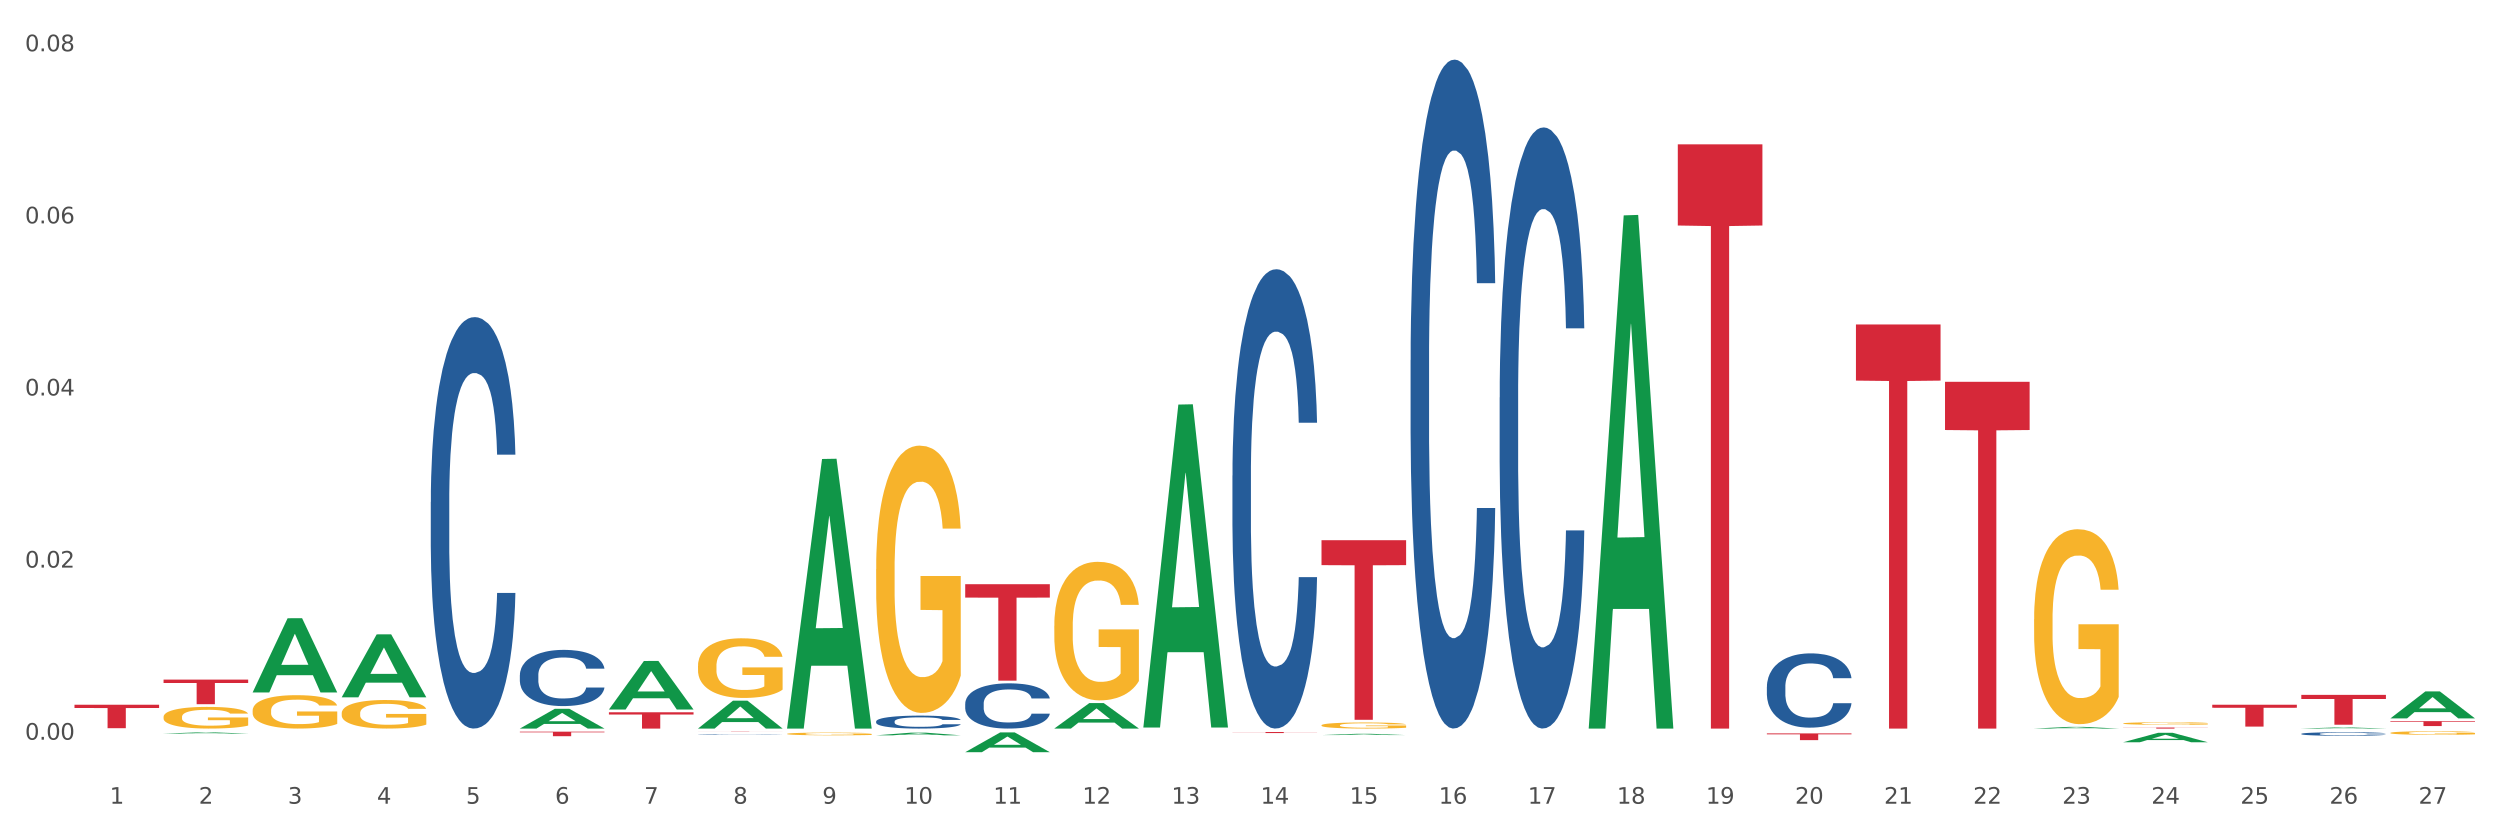 <?xml version="1.0" encoding="utf-8" standalone="no"?>
<!DOCTYPE svg PUBLIC "-//W3C//DTD SVG 1.1//EN"
  "http://www.w3.org/Graphics/SVG/1.1/DTD/svg11.dtd">
<svg xmlns:xlink="http://www.w3.org/1999/xlink" width="1080pt" height="360pt" viewBox="0 0 1080 360" xmlns="http://www.w3.org/2000/svg" version="1.1">
 <rect x="0" y="0" width="1080" height="360" fill="#333333" stroke="none"/>
 <defs>
  <style type="text/css">*{stroke-linejoin: round; stroke-linecap: butt}</style>
 </defs>
 <g id="figure_1">
  <g id="patch_1">
   <path d="M 0 360 
L 1080 360 
L 1080 0 
L 0 0 
z
" style="fill: #ffffff; stroke: #ffffff; stroke-linejoin: miter"/>
  </g>
  <g id="axes_1">
   <g id="matplotlib.axis_1">
    <g id="xtick_1">
     <g id="text_1">
      <!-- 1 -->
      <g style="fill: #4d4d4d" transform="translate(47.399 347.204) scale(0.096 -0.096)">
       <defs>
        <path id="DejaVuSans-31" d="M 794 531 
L 1825 531 
L 1825 4091 
L 703 3866 
L 703 4441 
L 1819 4666 
L 2450 4666 
L 2450 531 
L 3481 531 
L 3481 0 
L 794 0 
L 794 531 
z
" transform="scale(0.016)"/>
       </defs>
       <use xlink:href="#DejaVuSans-31"/>
      </g>
     </g>
    </g>
    <g id="xtick_2">
     <g id="text_2">
      <!-- 2 -->
      <g style="fill: #4d4d4d" transform="translate(85.878 347.204) scale(0.096 -0.096)">
       <defs>
        <path id="DejaVuSans-32" d="M 1228 531 
L 3431 531 
L 3431 0 
L 469 0 
L 469 531 
Q 828 903 1448 1529 
Q 2069 2156 2228 2338 
Q 2531 2678 2651 2914 
Q 2772 3150 2772 3378 
Q 2772 3750 2511 3984 
Q 2250 4219 1831 4219 
Q 1534 4219 1204 4116 
Q 875 4013 500 3803 
L 500 4441 
Q 881 4594 1212 4672 
Q 1544 4750 1819 4750 
Q 2544 4750 2975 4387 
Q 3406 4025 3406 3419 
Q 3406 3131 3298 2873 
Q 3191 2616 2906 2266 
Q 2828 2175 2409 1742 
Q 1991 1309 1228 531 
z
" transform="scale(0.016)"/>
       </defs>
       <use xlink:href="#DejaVuSans-32"/>
      </g>
     </g>
    </g>
    <g id="xtick_3">
     <g id="text_3">
      <!-- 3 -->
      <g style="fill: #4d4d4d" transform="translate(124.358 347.204) scale(0.096 -0.096)">
       <defs>
        <path id="DejaVuSans-33" d="M 2597 2516 
Q 3050 2419 3304 2112 
Q 3559 1806 3559 1356 
Q 3559 666 3084 287 
Q 2609 -91 1734 -91 
Q 1441 -91 1130 -33 
Q 819 25 488 141 
L 488 750 
Q 750 597 1062 519 
Q 1375 441 1716 441 
Q 2309 441 2620 675 
Q 2931 909 2931 1356 
Q 2931 1769 2642 2001 
Q 2353 2234 1838 2234 
L 1294 2234 
L 1294 2753 
L 1863 2753 
Q 2328 2753 2575 2939 
Q 2822 3125 2822 3475 
Q 2822 3834 2567 4026 
Q 2313 4219 1838 4219 
Q 1578 4219 1281 4162 
Q 984 4106 628 3988 
L 628 4550 
Q 988 4650 1302 4700 
Q 1616 4750 1894 4750 
Q 2613 4750 3031 4423 
Q 3450 4097 3450 3541 
Q 3450 3153 3228 2886 
Q 3006 2619 2597 2516 
z
" transform="scale(0.016)"/>
       </defs>
       <use xlink:href="#DejaVuSans-33"/>
      </g>
     </g>
    </g>
    <g id="xtick_4">
     <g id="text_4">
      <!-- 4 -->
      <g style="fill: #4d4d4d" transform="translate(162.838 347.204) scale(0.096 -0.096)">
       <defs>
        <path id="DejaVuSans-34" d="M 2419 4116 
L 825 1625 
L 2419 1625 
L 2419 4116 
z
M 2253 4666 
L 3047 4666 
L 3047 1625 
L 3713 1625 
L 3713 1100 
L 3047 1100 
L 3047 0 
L 2419 0 
L 2419 1100 
L 313 1100 
L 313 1709 
L 2253 4666 
z
" transform="scale(0.016)"/>
       </defs>
       <use xlink:href="#DejaVuSans-34"/>
      </g>
     </g>
    </g>
    <g id="xtick_5">
     <g id="text_5">
      <!-- 5 -->
      <g style="fill: #4d4d4d" transform="translate(201.317 347.204) scale(0.096 -0.096)">
       <defs>
        <path id="DejaVuSans-35" d="M 691 4666 
L 3169 4666 
L 3169 4134 
L 1269 4134 
L 1269 2991 
Q 1406 3038 1543 3061 
Q 1681 3084 1819 3084 
Q 2600 3084 3056 2656 
Q 3513 2228 3513 1497 
Q 3513 744 3044 326 
Q 2575 -91 1722 -91 
Q 1428 -91 1123 -41 
Q 819 9 494 109 
L 494 744 
Q 775 591 1075 516 
Q 1375 441 1709 441 
Q 2250 441 2565 725 
Q 2881 1009 2881 1497 
Q 2881 1984 2565 2268 
Q 2250 2553 1709 2553 
Q 1456 2553 1204 2497 
Q 953 2441 691 2322 
L 691 4666 
z
" transform="scale(0.016)"/>
       </defs>
       <use xlink:href="#DejaVuSans-35"/>
      </g>
     </g>
    </g>
    <g id="xtick_6">
     <g id="text_6">
      <!-- 6 -->
      <g style="fill: #4d4d4d" transform="translate(239.797 347.204) scale(0.096 -0.096)">
       <defs>
        <path id="DejaVuSans-36" d="M 2113 2584 
Q 1688 2584 1439 2293 
Q 1191 2003 1191 1497 
Q 1191 994 1439 701 
Q 1688 409 2113 409 
Q 2538 409 2786 701 
Q 3034 994 3034 1497 
Q 3034 2003 2786 2293 
Q 2538 2584 2113 2584 
z
M 3366 4563 
L 3366 3988 
Q 3128 4100 2886 4159 
Q 2644 4219 2406 4219 
Q 1781 4219 1451 3797 
Q 1122 3375 1075 2522 
Q 1259 2794 1537 2939 
Q 1816 3084 2150 3084 
Q 2853 3084 3261 2657 
Q 3669 2231 3669 1497 
Q 3669 778 3244 343 
Q 2819 -91 2113 -91 
Q 1303 -91 875 529 
Q 447 1150 447 2328 
Q 447 3434 972 4092 
Q 1497 4750 2381 4750 
Q 2619 4750 2861 4703 
Q 3103 4656 3366 4563 
z
" transform="scale(0.016)"/>
       </defs>
       <use xlink:href="#DejaVuSans-36"/>
      </g>
     </g>
    </g>
    <g id="xtick_7">
     <g id="text_7">
      <!-- 7 -->
      <g style="fill: #4d4d4d" transform="translate(278.276 347.204) scale(0.096 -0.096)">
       <defs>
        <path id="DejaVuSans-37" d="M 525 4666 
L 3525 4666 
L 3525 4397 
L 1831 0 
L 1172 0 
L 2766 4134 
L 525 4134 
L 525 4666 
z
" transform="scale(0.016)"/>
       </defs>
       <use xlink:href="#DejaVuSans-37"/>
      </g>
     </g>
    </g>
    <g id="xtick_8">
     <g id="text_8">
      <!-- 8 -->
      <g style="fill: #4d4d4d" transform="translate(316.756 347.204) scale(0.096 -0.096)">
       <defs>
        <path id="DejaVuSans-38" d="M 2034 2216 
Q 1584 2216 1326 1975 
Q 1069 1734 1069 1313 
Q 1069 891 1326 650 
Q 1584 409 2034 409 
Q 2484 409 2743 651 
Q 3003 894 3003 1313 
Q 3003 1734 2745 1975 
Q 2488 2216 2034 2216 
z
M 1403 2484 
Q 997 2584 770 2862 
Q 544 3141 544 3541 
Q 544 4100 942 4425 
Q 1341 4750 2034 4750 
Q 2731 4750 3128 4425 
Q 3525 4100 3525 3541 
Q 3525 3141 3298 2862 
Q 3072 2584 2669 2484 
Q 3125 2378 3379 2068 
Q 3634 1759 3634 1313 
Q 3634 634 3220 271 
Q 2806 -91 2034 -91 
Q 1263 -91 848 271 
Q 434 634 434 1313 
Q 434 1759 690 2068 
Q 947 2378 1403 2484 
z
M 1172 3481 
Q 1172 3119 1398 2916 
Q 1625 2713 2034 2713 
Q 2441 2713 2670 2916 
Q 2900 3119 2900 3481 
Q 2900 3844 2670 4047 
Q 2441 4250 2034 4250 
Q 1625 4250 1398 4047 
Q 1172 3844 1172 3481 
z
" transform="scale(0.016)"/>
       </defs>
       <use xlink:href="#DejaVuSans-38"/>
      </g>
     </g>
    </g>
    <g id="xtick_9">
     <g id="text_9">
      <!-- 9 -->
      <g style="fill: #4d4d4d" transform="translate(355.236 347.204) scale(0.096 -0.096)">
       <defs>
        <path id="DejaVuSans-39" d="M 703 97 
L 703 672 
Q 941 559 1184 500 
Q 1428 441 1663 441 
Q 2288 441 2617 861 
Q 2947 1281 2994 2138 
Q 2813 1869 2534 1725 
Q 2256 1581 1919 1581 
Q 1219 1581 811 2004 
Q 403 2428 403 3163 
Q 403 3881 828 4315 
Q 1253 4750 1959 4750 
Q 2769 4750 3195 4129 
Q 3622 3509 3622 2328 
Q 3622 1225 3098 567 
Q 2575 -91 1691 -91 
Q 1453 -91 1209 -44 
Q 966 3 703 97 
z
M 1959 2075 
Q 2384 2075 2632 2365 
Q 2881 2656 2881 3163 
Q 2881 3666 2632 3958 
Q 2384 4250 1959 4250 
Q 1534 4250 1286 3958 
Q 1038 3666 1038 3163 
Q 1038 2656 1286 2365 
Q 1534 2075 1959 2075 
z
" transform="scale(0.016)"/>
       </defs>
       <use xlink:href="#DejaVuSans-39"/>
      </g>
     </g>
    </g>
    <g id="xtick_10">
     <g id="text_10">
      <!-- 10 -->
      <g style="fill: #4d4d4d" transform="translate(390.661 347.204) scale(0.096 -0.096)">
       <defs>
        <path id="DejaVuSans-30" d="M 2034 4250 
Q 1547 4250 1301 3770 
Q 1056 3291 1056 2328 
Q 1056 1369 1301 889 
Q 1547 409 2034 409 
Q 2525 409 2770 889 
Q 3016 1369 3016 2328 
Q 3016 3291 2770 3770 
Q 2525 4250 2034 4250 
z
M 2034 4750 
Q 2819 4750 3233 4129 
Q 3647 3509 3647 2328 
Q 3647 1150 3233 529 
Q 2819 -91 2034 -91 
Q 1250 -91 836 529 
Q 422 1150 422 2328 
Q 422 3509 836 4129 
Q 1250 4750 2034 4750 
z
" transform="scale(0.016)"/>
       </defs>
       <use xlink:href="#DejaVuSans-31"/>
       <use xlink:href="#DejaVuSans-30" transform="translate(63.623 0)"/>
      </g>
     </g>
    </g>
    <g id="xtick_11">
     <g id="text_11">
      <!-- 11 -->
      <g style="fill: #4d4d4d" transform="translate(429.141 347.204) scale(0.096 -0.096)">
       <use xlink:href="#DejaVuSans-31"/>
       <use xlink:href="#DejaVuSans-31" transform="translate(63.623 0)"/>
      </g>
     </g>
    </g>
    <g id="xtick_12">
     <g id="text_12">
      <!-- 12 -->
      <g style="fill: #4d4d4d" transform="translate(467.62 347.204) scale(0.096 -0.096)">
       <use xlink:href="#DejaVuSans-31"/>
       <use xlink:href="#DejaVuSans-32" transform="translate(63.623 0)"/>
      </g>
     </g>
    </g>
    <g id="xtick_13">
     <g id="text_13">
      <!-- 13 -->
      <g style="fill: #4d4d4d" transform="translate(506.1 347.204) scale(0.096 -0.096)">
       <use xlink:href="#DejaVuSans-31"/>
       <use xlink:href="#DejaVuSans-33" transform="translate(63.623 0)"/>
      </g>
     </g>
    </g>
    <g id="xtick_14">
     <g id="text_14">
      <!-- 14 -->
      <g style="fill: #4d4d4d" transform="translate(544.58 347.204) scale(0.096 -0.096)">
       <use xlink:href="#DejaVuSans-31"/>
       <use xlink:href="#DejaVuSans-34" transform="translate(63.623 0)"/>
      </g>
     </g>
    </g>
    <g id="xtick_15">
     <g id="text_15">
      <!-- 15 -->
      <g style="fill: #4d4d4d" transform="translate(583.059 347.204) scale(0.096 -0.096)">
       <use xlink:href="#DejaVuSans-31"/>
       <use xlink:href="#DejaVuSans-35" transform="translate(63.623 0)"/>
      </g>
     </g>
    </g>
    <g id="xtick_16">
     <g id="text_16">
      <!-- 16 -->
      <g style="fill: #4d4d4d" transform="translate(621.539 347.204) scale(0.096 -0.096)">
       <use xlink:href="#DejaVuSans-31"/>
       <use xlink:href="#DejaVuSans-36" transform="translate(63.623 0)"/>
      </g>
     </g>
    </g>
    <g id="xtick_17">
     <g id="text_17">
      <!-- 17 -->
      <g style="fill: #4d4d4d" transform="translate(660.018 347.204) scale(0.096 -0.096)">
       <use xlink:href="#DejaVuSans-31"/>
       <use xlink:href="#DejaVuSans-37" transform="translate(63.623 0)"/>
      </g>
     </g>
    </g>
    <g id="xtick_18">
     <g id="text_18">
      <!-- 18 -->
      <g style="fill: #4d4d4d" transform="translate(698.498 347.204) scale(0.096 -0.096)">
       <use xlink:href="#DejaVuSans-31"/>
       <use xlink:href="#DejaVuSans-38" transform="translate(63.623 0)"/>
      </g>
     </g>
    </g>
    <g id="xtick_19">
     <g id="text_19">
      <!-- 19 -->
      <g style="fill: #4d4d4d" transform="translate(736.977 347.204) scale(0.096 -0.096)">
       <use xlink:href="#DejaVuSans-31"/>
       <use xlink:href="#DejaVuSans-39" transform="translate(63.623 0)"/>
      </g>
     </g>
    </g>
    <g id="xtick_20">
     <g id="text_20">
      <!-- 20 -->
      <g style="fill: #4d4d4d" transform="translate(775.457 347.204) scale(0.096 -0.096)">
       <use xlink:href="#DejaVuSans-32"/>
       <use xlink:href="#DejaVuSans-30" transform="translate(63.623 0)"/>
      </g>
     </g>
    </g>
    <g id="xtick_21">
     <g id="text_21">
      <!-- 21 -->
      <g style="fill: #4d4d4d" transform="translate(813.937 347.204) scale(0.096 -0.096)">
       <use xlink:href="#DejaVuSans-32"/>
       <use xlink:href="#DejaVuSans-31" transform="translate(63.623 0)"/>
      </g>
     </g>
    </g>
    <g id="xtick_22">
     <g id="text_22">
      <!-- 22 -->
      <g style="fill: #4d4d4d" transform="translate(852.416 347.204) scale(0.096 -0.096)">
       <use xlink:href="#DejaVuSans-32"/>
       <use xlink:href="#DejaVuSans-32" transform="translate(63.623 0)"/>
      </g>
     </g>
    </g>
    <g id="xtick_23">
     <g id="text_23">
      <!-- 23 -->
      <g style="fill: #4d4d4d" transform="translate(890.896 347.204) scale(0.096 -0.096)">
       <use xlink:href="#DejaVuSans-32"/>
       <use xlink:href="#DejaVuSans-33" transform="translate(63.623 0)"/>
      </g>
     </g>
    </g>
    <g id="xtick_24">
     <g id="text_24">
      <!-- 24 -->
      <g style="fill: #4d4d4d" transform="translate(929.375 347.204) scale(0.096 -0.096)">
       <use xlink:href="#DejaVuSans-32"/>
       <use xlink:href="#DejaVuSans-34" transform="translate(63.623 0)"/>
      </g>
     </g>
    </g>
    <g id="xtick_25">
     <g id="text_25">
      <!-- 25 -->
      <g style="fill: #4d4d4d" transform="translate(967.855 347.204) scale(0.096 -0.096)">
       <use xlink:href="#DejaVuSans-32"/>
       <use xlink:href="#DejaVuSans-35" transform="translate(63.623 0)"/>
      </g>
     </g>
    </g>
    <g id="xtick_26">
     <g id="text_26">
      <!-- 26 -->
      <g style="fill: #4d4d4d" transform="translate(1006.335 347.204) scale(0.096 -0.096)">
       <use xlink:href="#DejaVuSans-32"/>
       <use xlink:href="#DejaVuSans-36" transform="translate(63.623 0)"/>
      </g>
     </g>
    </g>
    <g id="xtick_27">
     <g id="text_27">
      <!-- 27 -->
      <g style="fill: #4d4d4d" transform="translate(1044.814 347.204) scale(0.096 -0.096)">
       <use xlink:href="#DejaVuSans-32"/>
       <use xlink:href="#DejaVuSans-37" transform="translate(63.623 0)"/>
      </g>
     </g>
    </g>
    <g id="xtick_28"/>
    <g id="xtick_29"/>
    <g id="xtick_30"/>
    <g id="xtick_31"/>
    <g id="xtick_32"/>
    <g id="xtick_33"/>
    <g id="xtick_34"/>
    <g id="xtick_35"/>
    <g id="xtick_36"/>
    <g id="xtick_37"/>
    <g id="xtick_38"/>
    <g id="xtick_39"/>
    <g id="xtick_40"/>
    <g id="xtick_41"/>
    <g id="xtick_42"/>
    <g id="xtick_43"/>
    <g id="xtick_44"/>
    <g id="xtick_45"/>
    <g id="xtick_46"/>
    <g id="xtick_47"/>
    <g id="xtick_48"/>
    <g id="xtick_49"/>
    <g id="xtick_50"/>
    <g id="xtick_51"/>
    <g id="xtick_52"/>
    <g id="xtick_53"/>
   </g>
   <g id="matplotlib.axis_2">
    <g id="ytick_1">
     <g id="text_28">
      <!-- 0.00 -->
      <g style="fill: #4d4d4d" transform="translate(10.8 319.55) scale(0.096 -0.096)">
       <defs>
        <path id="DejaVuSans-2e" d="M 684 794 
L 1344 794 
L 1344 0 
L 684 0 
L 684 794 
z
" transform="scale(0.016)"/>
       </defs>
       <use xlink:href="#DejaVuSans-30"/>
       <use xlink:href="#DejaVuSans-2e" transform="translate(63.623 0)"/>
       <use xlink:href="#DejaVuSans-30" transform="translate(95.41 0)"/>
       <use xlink:href="#DejaVuSans-30" transform="translate(159.033 0)"/>
      </g>
     </g>
    </g>
    <g id="ytick_2">
     <g id="text_29">
      <!-- 0.02 -->
      <g style="fill: #4d4d4d" transform="translate(10.8 245.2) scale(0.096 -0.096)">
       <use xlink:href="#DejaVuSans-30"/>
       <use xlink:href="#DejaVuSans-2e" transform="translate(63.623 0)"/>
       <use xlink:href="#DejaVuSans-30" transform="translate(95.41 0)"/>
       <use xlink:href="#DejaVuSans-32" transform="translate(159.033 0)"/>
      </g>
     </g>
    </g>
    <g id="ytick_3">
     <g id="text_30">
      <!-- 0.04 -->
      <g style="fill: #4d4d4d" transform="translate(10.8 170.851) scale(0.096 -0.096)">
       <use xlink:href="#DejaVuSans-30"/>
       <use xlink:href="#DejaVuSans-2e" transform="translate(63.623 0)"/>
       <use xlink:href="#DejaVuSans-30" transform="translate(95.41 0)"/>
       <use xlink:href="#DejaVuSans-34" transform="translate(159.033 0)"/>
      </g>
     </g>
    </g>
    <g id="ytick_4">
     <g id="text_31">
      <!-- 0.06 -->
      <g style="fill: #4d4d4d" transform="translate(10.8 96.502) scale(0.096 -0.096)">
       <use xlink:href="#DejaVuSans-30"/>
       <use xlink:href="#DejaVuSans-2e" transform="translate(63.623 0)"/>
       <use xlink:href="#DejaVuSans-30" transform="translate(95.41 0)"/>
       <use xlink:href="#DejaVuSans-36" transform="translate(159.033 0)"/>
      </g>
     </g>
    </g>
    <g id="ytick_5">
     <g id="text_32">
      <!-- 0.08 -->
      <g style="fill: #4d4d4d" transform="translate(10.8 22.152) scale(0.096 -0.096)">
       <use xlink:href="#DejaVuSans-30"/>
       <use xlink:href="#DejaVuSans-2e" transform="translate(63.623 0)"/>
       <use xlink:href="#DejaVuSans-30" transform="translate(95.41 0)"/>
       <use xlink:href="#DejaVuSans-38" transform="translate(159.033 0)"/>
      </g>
     </g>
    </g>
    <g id="ytick_6"/>
    <g id="ytick_7"/>
    <g id="ytick_8"/>
    <g id="ytick_9"/>
   </g>
   <g id="PolyCollection_1">
    <path d="M 70.655 316.93 
L 70.692 316.929 
L 85.767 316.362 
L 92.023 316.361 
L 107.21 316.931 
L 99.974 316.931 
L 96.696 316.798 
L 81.131 316.798 
L 81.018 316.8 
L 77.853 316.931 
L 70.655 316.931 
L 70.655 316.93 
L 83.091 316.719 
L 94.736 316.719 
L 88.97 316.483 
L 88.895 316.482 
L 88.819 316.483 
L 83.053 316.719 
L 83.091 316.719 
L 70.655 316.93 
z
" clip-path="url(#p4d4a3533a5)" style="fill: #109648"/>
    <path d="M 109.134 299.093 
L 109.172 299.063 
L 124.246 267.083 
L 130.502 267.053 
L 145.69 299.153 
L 138.454 299.153 
L 135.175 291.678 
L 119.611 291.678 
L 119.498 291.799 
L 116.332 299.153 
L 109.134 299.153 
L 109.134 299.093 
L 121.571 287.217 
L 133.216 287.187 
L 127.45 273.895 
L 127.374 273.835 
L 127.299 273.925 
L 121.533 287.187 
L 121.571 287.217 
L 109.134 299.093 
z
" clip-path="url(#p4d4a3533a5)" style="fill: #109648"/>
    <path d="M 147.614 301.194 
L 147.651 301.168 
L 162.726 274.049 
L 168.982 274.023 
L 184.169 301.245 
L 176.934 301.245 
L 173.655 294.906 
L 158.091 294.906 
L 157.977 295.008 
L 154.812 301.245 
L 147.614 301.245 
L 147.614 301.194 
L 160.05 291.123 
L 171.695 291.097 
L 165.929 279.825 
L 165.854 279.774 
L 165.779 279.851 
L 160.013 291.097 
L 160.05 291.123 
L 147.614 301.194 
z
" clip-path="url(#p4d4a3533a5)" style="fill: #109648"/>
    <path d="M 224.573 314.726 
L 224.611 314.718 
L 239.685 306.196 
L 245.941 306.188 
L 261.129 314.742 
L 253.893 314.742 
L 250.614 312.75 
L 235.05 312.75 
L 234.937 312.782 
L 231.771 314.742 
L 224.573 314.742 
L 224.573 314.726 
L 237.009 311.561 
L 248.654 311.553 
L 242.888 308.012 
L 242.813 307.995 
L 242.738 308.02 
L 236.972 311.553 
L 237.009 311.561 
L 224.573 314.726 
z
" clip-path="url(#p4d4a3533a5)" style="fill: #109648"/>
    <path d="M 263.053 306.49 
L 263.09 306.47 
L 278.165 285.543 
L 284.421 285.523 
L 299.608 306.529 
L 292.372 306.529 
L 289.094 301.638 
L 273.529 301.638 
L 273.416 301.716 
L 270.251 306.529 
L 263.053 306.529 
L 263.053 306.49 
L 275.489 298.718 
L 287.134 298.699 
L 281.368 290.001 
L 281.293 289.961 
L 281.217 290.02 
L 275.451 298.699 
L 275.489 298.718 
L 263.053 306.49 
z
" clip-path="url(#p4d4a3533a5)" style="fill: #109648"/>
    <path d="M 301.532 314.719 
L 301.57 314.708 
L 316.644 302.692 
L 322.9 302.68 
L 338.088 314.742 
L 330.852 314.742 
L 327.573 311.933 
L 312.009 311.933 
L 311.896 311.979 
L 308.73 314.742 
L 301.532 314.742 
L 301.532 314.719 
L 313.969 310.257 
L 325.614 310.246 
L 319.848 305.251 
L 319.772 305.229 
L 319.697 305.263 
L 313.931 310.246 
L 313.969 310.257 
L 301.532 314.719 
z
" clip-path="url(#p4d4a3533a5)" style="fill: #109648"/>
    <path d="M 340.012 314.523 
L 340.049 314.414 
L 355.124 198.283 
L 361.38 198.173 
L 376.567 314.742 
L 369.332 314.742 
L 366.053 287.597 
L 350.488 287.597 
L 350.375 288.035 
L 347.21 314.742 
L 340.012 314.742 
L 340.012 314.523 
L 352.448 271.398 
L 364.093 271.289 
L 358.327 223.02 
L 358.252 222.801 
L 358.176 223.129 
L 352.41 271.289 
L 352.448 271.398 
L 340.012 314.523 
z
" clip-path="url(#p4d4a3533a5)" style="fill: #109648"/>
    <path d="M 416.971 324.933 
L 417.009 324.925 
L 432.083 316.399 
L 438.339 316.391 
L 453.527 324.95 
L 446.291 324.95 
L 443.012 322.957 
L 427.448 322.957 
L 427.335 322.989 
L 424.169 324.95 
L 416.971 324.95 
L 416.971 324.933 
L 429.407 321.767 
L 441.052 321.759 
L 435.286 318.216 
L 435.211 318.199 
L 435.136 318.224 
L 429.37 321.759 
L 429.407 321.767 
L 416.971 324.933 
z
" clip-path="url(#p4d4a3533a5)" style="fill: #109648"/>
    <path d="M 493.93 314.017 
L 493.968 313.886 
L 509.042 174.775 
L 515.298 174.644 
L 530.486 314.28 
L 523.25 314.28 
L 519.971 281.763 
L 504.407 281.763 
L 504.294 282.288 
L 501.128 314.28 
L 493.93 314.28 
L 493.93 314.017 
L 506.367 262.359 
L 518.012 262.228 
L 512.246 204.407 
L 512.17 204.144 
L 512.095 204.538 
L 506.329 262.228 
L 506.367 262.359 
L 493.93 314.017 
z
" clip-path="url(#p4d4a3533a5)" style="fill: #109648"/>
    <path d="M 378.491 317.659 
L 378.529 317.658 
L 393.603 316.502 
L 399.859 316.501 
L 415.047 317.661 
L 407.811 317.661 
L 404.532 317.391 
L 388.968 317.391 
L 388.855 317.395 
L 385.689 317.661 
L 378.491 317.661 
L 378.491 317.659 
L 390.928 317.23 
L 402.573 317.229 
L 396.807 316.748 
L 396.731 316.746 
L 396.656 316.749 
L 390.89 317.229 
L 390.928 317.23 
L 378.491 317.659 
z
" clip-path="url(#p4d4a3533a5)" style="fill: #109648"/>
    <path d="M 455.451 314.721 
L 455.488 314.711 
L 470.563 303.739 
L 476.819 303.729 
L 492.006 314.742 
L 484.77 314.742 
L 481.492 312.177 
L 465.927 312.177 
L 465.814 312.219 
L 462.649 314.742 
L 455.451 314.742 
L 455.451 314.721 
L 467.887 310.647 
L 479.532 310.637 
L 473.766 306.076 
L 473.691 306.055 
L 473.615 306.086 
L 467.849 310.637 
L 467.887 310.647 
L 455.451 314.721 
z
" clip-path="url(#p4d4a3533a5)" style="fill: #109648"/>
    <path d="M 224.573 291.656 
L 224.616 291.634 
L 224.616 291.013 
L 224.746 290.17 
L 225.221 288.618 
L 225.826 287.443 
L 226.863 286.068 
L 227.425 285.492 
L 228.159 284.848 
L 229.672 283.806 
L 231.4 282.919 
L 232.61 282.431 
L 233.517 282.121 
L 235.548 281.567 
L 236.715 281.323 
L 237.925 281.123 
L 238.962 280.99 
L 240.69 280.835 
L 242.073 280.768 
L 243.672 280.746 
L 245.011 280.768 
L 246.783 280.857 
L 249.375 281.123 
L 250.369 281.278 
L 251.709 281.544 
L 253.092 281.899 
L 254.215 282.254 
L 255.511 282.764 
L 256.851 283.429 
L 258.147 284.272 
L 259.054 285.048 
L 259.789 285.868 
L 260.437 286.866 
L 260.913 287.953 
L 261.129 288.862 
L 253.221 288.862 
L 253.005 288.042 
L 252.573 287.155 
L 252.141 286.556 
L 251.666 286.068 
L 250.931 285.514 
L 250.283 285.159 
L 249.203 284.738 
L 248.209 284.471 
L 247.388 284.316 
L 246.394 284.183 
L 244.277 284.05 
L 242.764 284.05 
L 241.814 284.094 
L 240.647 284.205 
L 239.653 284.361 
L 238.487 284.627 
L 237.579 284.915 
L 236.672 285.292 
L 236.153 285.558 
L 235.375 286.046 
L 234.857 286.445 
L 234.166 287.132 
L 233.777 287.62 
L 233.085 288.884 
L 232.783 289.816 
L 232.653 290.459 
L 232.567 291.168 
L 232.567 294.628 
L 232.826 296.18 
L 233.042 296.845 
L 233.388 297.599 
L 234.036 298.575 
L 234.987 299.528 
L 235.98 300.216 
L 236.801 300.637 
L 237.579 300.948 
L 238.357 301.192 
L 239.308 301.413 
L 240.085 301.546 
L 241.252 301.679 
L 242.635 301.746 
L 243.715 301.746 
L 245.919 301.635 
L 246.912 301.524 
L 247.863 301.369 
L 248.9 301.125 
L 249.721 300.859 
L 250.196 300.659 
L 250.974 300.238 
L 251.579 299.794 
L 252.098 299.284 
L 252.443 298.841 
L 252.832 298.176 
L 253.135 297.422 
L 253.221 297.023 
L 261.129 297.023 
L 260.956 297.821 
L 260.653 298.597 
L 260.048 299.639 
L 259.573 300.238 
L 258.838 300.97 
L 258.061 301.591 
L 256.98 302.278 
L 255.987 302.788 
L 254.95 303.232 
L 253.826 303.631 
L 251.795 304.185 
L 251.061 304.34 
L 249.505 304.606 
L 248.295 304.762 
L 246.524 304.917 
L 244.709 305.006 
L 242.808 305.028 
L 241.122 304.983 
L 239.264 304.85 
L 238.098 304.717 
L 236.801 304.518 
L 235.289 304.207 
L 233.863 303.83 
L 232.524 303.387 
L 231.27 302.877 
L 230.104 302.3 
L 228.591 301.347 
L 227.468 300.415 
L 226.647 299.551 
L 226.085 298.819 
L 225.524 297.887 
L 225.221 297.244 
L 224.746 295.692 
L 224.573 294.251 
L 224.573 291.656 
z
" clip-path="url(#p4d4a3533a5)" style="fill: #255c99"/>
    <path d="M 570.889 317.559 
L 570.927 317.559 
L 586.001 317.004 
L 592.257 317.003 
L 607.445 317.56 
L 600.209 317.56 
L 596.93 317.43 
L 581.366 317.43 
L 581.253 317.433 
L 578.087 317.56 
L 570.889 317.56 
L 570.889 317.559 
L 583.326 317.353 
L 594.971 317.353 
L 589.205 317.122 
L 589.129 317.121 
L 589.054 317.123 
L 583.288 317.353 
L 583.326 317.353 
L 570.889 317.559 
z
" clip-path="url(#p4d4a3533a5)" style="fill: #109648"/>
    <path d="M 416.971 303.98 
L 417.014 303.963 
L 417.014 303.463 
L 417.144 302.785 
L 417.619 301.536 
L 418.224 300.59 
L 419.261 299.483 
L 419.823 299.019 
L 420.557 298.502 
L 422.07 297.663 
L 423.798 296.949 
L 425.008 296.556 
L 425.915 296.306 
L 427.946 295.86 
L 429.113 295.664 
L 430.323 295.503 
L 431.36 295.396 
L 433.088 295.271 
L 434.471 295.218 
L 436.07 295.2 
L 437.409 295.218 
L 439.181 295.289 
L 441.773 295.503 
L 442.767 295.628 
L 444.107 295.842 
L 445.489 296.128 
L 446.613 296.414 
L 447.909 296.824 
L 449.249 297.359 
L 450.545 298.038 
L 451.452 298.662 
L 452.187 299.323 
L 452.835 300.126 
L 453.31 301 
L 453.527 301.732 
L 445.619 301.732 
L 445.403 301.072 
L 444.971 300.358 
L 444.539 299.876 
L 444.064 299.483 
L 443.329 299.037 
L 442.681 298.751 
L 441.601 298.412 
L 440.607 298.198 
L 439.786 298.073 
L 438.792 297.966 
L 436.675 297.859 
L 435.162 297.859 
L 434.212 297.895 
L 433.045 297.984 
L 432.051 298.109 
L 430.885 298.323 
L 429.977 298.555 
L 429.07 298.859 
L 428.551 299.073 
L 427.773 299.465 
L 427.255 299.787 
L 426.564 300.34 
L 426.175 300.732 
L 425.483 301.75 
L 425.181 302.499 
L 425.051 303.017 
L 424.965 303.588 
L 424.965 306.372 
L 425.224 307.621 
L 425.44 308.157 
L 425.786 308.763 
L 426.434 309.549 
L 427.385 310.316 
L 428.378 310.869 
L 429.199 311.208 
L 429.977 311.458 
L 430.755 311.654 
L 431.706 311.833 
L 432.483 311.94 
L 433.65 312.047 
L 435.033 312.101 
L 436.113 312.101 
L 438.317 312.011 
L 439.31 311.922 
L 440.261 311.797 
L 441.298 311.601 
L 442.119 311.387 
L 442.594 311.226 
L 443.372 310.887 
L 443.977 310.53 
L 444.496 310.12 
L 444.841 309.763 
L 445.23 309.227 
L 445.533 308.621 
L 445.619 308.299 
L 453.527 308.299 
L 453.354 308.942 
L 453.051 309.566 
L 452.446 310.405 
L 451.971 310.887 
L 451.236 311.476 
L 450.459 311.976 
L 449.378 312.529 
L 448.385 312.939 
L 447.348 313.296 
L 446.224 313.618 
L 444.193 314.064 
L 443.459 314.189 
L 441.903 314.403 
L 440.693 314.528 
L 438.922 314.653 
L 437.107 314.724 
L 435.206 314.742 
L 433.52 314.706 
L 431.662 314.599 
L 430.496 314.492 
L 429.199 314.331 
L 427.687 314.082 
L 426.261 313.778 
L 424.922 313.421 
L 423.668 313.011 
L 422.502 312.547 
L 420.989 311.779 
L 419.866 311.03 
L 419.045 310.334 
L 418.483 309.745 
L 417.922 308.995 
L 417.619 308.478 
L 417.144 307.229 
L 416.971 306.069 
L 416.971 303.98 
z
" clip-path="url(#p4d4a3533a5)" style="fill: #255c99"/>
    <path d="M 686.328 314.325 
L 686.366 314.117 
L 701.44 93.047 
L 707.696 92.839 
L 722.884 314.742 
L 715.648 314.742 
L 712.369 263.069 
L 696.805 263.069 
L 696.692 263.902 
L 693.526 314.742 
L 686.328 314.742 
L 686.328 314.325 
L 698.765 232.231 
L 710.41 232.023 
L 704.644 140.136 
L 704.568 139.72 
L 704.493 140.345 
L 698.727 232.023 
L 698.765 232.231 
L 686.328 314.325 
z
" clip-path="url(#p4d4a3533a5)" style="fill: #109648"/>
    <path d="M 378.491 311.66 
L 378.535 311.655 
L 378.535 311.512 
L 378.664 311.318 
L 379.139 310.96 
L 379.744 310.69 
L 380.781 310.373 
L 381.343 310.24 
L 382.078 310.092 
L 383.59 309.852 
L 385.318 309.647 
L 386.528 309.535 
L 387.436 309.463 
L 389.467 309.335 
L 390.633 309.279 
L 391.843 309.233 
L 392.88 309.203 
L 394.609 309.167 
L 395.991 309.151 
L 397.59 309.146 
L 398.93 309.151 
L 400.701 309.172 
L 403.294 309.233 
L 404.288 309.269 
L 405.627 309.33 
L 407.01 309.412 
L 408.133 309.494 
L 409.43 309.611 
L 410.769 309.765 
L 412.065 309.959 
L 412.973 310.138 
L 413.707 310.327 
L 414.356 310.557 
L 414.831 310.807 
L 415.047 311.017 
L 407.14 311.017 
L 406.923 310.828 
L 406.491 310.623 
L 406.059 310.485 
L 405.584 310.373 
L 404.849 310.245 
L 404.201 310.163 
L 403.121 310.066 
L 402.127 310.005 
L 401.306 309.969 
L 400.312 309.938 
L 398.195 309.908 
L 396.683 309.908 
L 395.732 309.918 
L 394.565 309.943 
L 393.572 309.979 
L 392.405 310.041 
L 391.498 310.107 
L 390.59 310.194 
L 390.072 310.255 
L 389.294 310.368 
L 388.775 310.46 
L 388.084 310.618 
L 387.695 310.73 
L 387.004 311.022 
L 386.701 311.236 
L 386.572 311.385 
L 386.485 311.548 
L 386.485 312.345 
L 386.744 312.703 
L 386.96 312.856 
L 387.306 313.03 
L 387.954 313.255 
L 388.905 313.475 
L 389.899 313.633 
L 390.72 313.73 
L 391.498 313.802 
L 392.275 313.858 
L 393.226 313.909 
L 394.004 313.94 
L 395.17 313.97 
L 396.553 313.986 
L 397.633 313.986 
L 399.837 313.96 
L 400.831 313.935 
L 401.781 313.899 
L 402.819 313.843 
L 403.64 313.781 
L 404.115 313.735 
L 404.893 313.638 
L 405.498 313.536 
L 406.016 313.418 
L 406.362 313.316 
L 406.751 313.163 
L 407.053 312.989 
L 407.14 312.897 
L 415.047 312.897 
L 414.874 313.081 
L 414.572 313.26 
L 413.967 313.5 
L 413.491 313.638 
L 412.757 313.807 
L 411.979 313.95 
L 410.899 314.108 
L 409.905 314.226 
L 408.868 314.328 
L 407.744 314.42 
L 405.714 314.548 
L 404.979 314.583 
L 403.423 314.645 
L 402.214 314.681 
L 400.442 314.716 
L 398.627 314.737 
L 396.726 314.742 
L 395.041 314.732 
L 393.183 314.701 
L 392.016 314.67 
L 390.72 314.624 
L 389.207 314.553 
L 387.781 314.466 
L 386.442 314.364 
L 385.189 314.246 
L 384.022 314.113 
L 382.51 313.894 
L 381.386 313.679 
L 380.565 313.48 
L 380.004 313.311 
L 379.442 313.096 
L 379.139 312.948 
L 378.664 312.591 
L 378.491 312.258 
L 378.491 311.66 
z
" clip-path="url(#p4d4a3533a5)" style="fill: #255c99"/>
    <path d="M 186.093 216.858 
L 186.137 216.696 
L 186.137 212.151 
L 186.266 205.982 
L 186.742 194.619 
L 187.346 186.016 
L 188.383 175.952 
L 188.945 171.731 
L 189.68 167.024 
L 191.192 159.394 
L 192.921 152.901 
L 194.13 149.33 
L 195.038 147.057 
L 197.069 142.999 
L 198.235 141.213 
L 199.445 139.752 
L 200.482 138.778 
L 202.211 137.642 
L 203.593 137.155 
L 205.192 136.993 
L 206.532 137.155 
L 208.303 137.805 
L 210.896 139.752 
L 211.89 140.889 
L 213.229 142.837 
L 214.612 145.434 
L 215.735 148.031 
L 217.032 151.765 
L 218.371 156.635 
L 219.667 162.803 
L 220.575 168.484 
L 221.309 174.491 
L 221.958 181.795 
L 222.433 189.749 
L 222.649 196.405 
L 214.742 196.405 
L 214.526 190.399 
L 214.093 183.906 
L 213.661 179.523 
L 213.186 175.952 
L 212.451 171.893 
L 211.803 169.296 
L 210.723 166.212 
L 209.729 164.264 
L 208.908 163.128 
L 207.914 162.154 
L 205.797 161.18 
L 204.285 161.18 
L 203.334 161.504 
L 202.167 162.316 
L 201.174 163.452 
L 200.007 165.4 
L 199.1 167.511 
L 198.192 170.27 
L 197.674 172.218 
L 196.896 175.789 
L 196.377 178.711 
L 195.686 183.743 
L 195.297 187.315 
L 194.606 196.567 
L 194.303 203.385 
L 194.174 208.092 
L 194.087 213.287 
L 194.087 238.61 
L 194.346 249.973 
L 194.563 254.843 
L 194.908 260.362 
L 195.556 267.504 
L 196.507 274.485 
L 197.501 279.517 
L 198.322 282.601 
L 199.1 284.874 
L 199.877 286.659 
L 200.828 288.282 
L 201.606 289.256 
L 202.772 290.23 
L 204.155 290.717 
L 205.235 290.717 
L 207.439 289.906 
L 208.433 289.094 
L 209.384 287.958 
L 210.421 286.172 
L 211.242 284.224 
L 211.717 282.763 
L 212.495 279.679 
L 213.1 276.433 
L 213.618 272.699 
L 213.964 269.452 
L 214.353 264.583 
L 214.655 259.063 
L 214.742 256.142 
L 222.649 256.142 
L 222.476 261.985 
L 222.174 267.667 
L 221.569 275.296 
L 221.093 279.679 
L 220.359 285.036 
L 219.581 289.581 
L 218.501 294.613 
L 217.507 298.347 
L 216.47 301.593 
L 215.346 304.515 
L 213.316 308.573 
L 212.581 309.71 
L 211.026 311.658 
L 209.816 312.794 
L 208.044 313.93 
L 206.229 314.58 
L 204.328 314.742 
L 202.643 314.417 
L 200.785 313.443 
L 199.618 312.469 
L 198.322 311.008 
L 196.809 308.736 
L 195.384 305.976 
L 194.044 302.73 
L 192.791 298.996 
L 191.624 294.776 
L 190.112 287.795 
L 188.988 280.978 
L 188.167 274.647 
L 187.606 269.29 
L 187.044 262.472 
L 186.742 257.765 
L 186.266 246.402 
L 186.093 235.851 
L 186.093 216.858 
z
" clip-path="url(#p4d4a3533a5)" style="fill: #255c99"/>
    <path d="M 301.532 317.271 
L 301.575 317.271 
L 301.575 317.265 
L 301.705 317.257 
L 302.18 317.242 
L 302.785 317.231 
L 303.822 317.217 
L 304.384 317.212 
L 305.119 317.206 
L 306.631 317.196 
L 308.359 317.187 
L 309.569 317.182 
L 310.477 317.179 
L 312.507 317.174 
L 313.674 317.171 
L 314.884 317.17 
L 315.921 317.168 
L 317.649 317.167 
L 319.032 317.166 
L 320.631 317.166 
L 321.97 317.166 
L 323.742 317.167 
L 326.335 317.17 
L 327.328 317.171 
L 328.668 317.174 
L 330.051 317.177 
L 331.174 317.181 
L 332.47 317.185 
L 333.81 317.192 
L 335.106 317.2 
L 336.014 317.208 
L 336.748 317.215 
L 337.396 317.225 
L 337.872 317.236 
L 338.088 317.244 
L 330.18 317.244 
L 329.964 317.237 
L 329.532 317.228 
L 329.1 317.222 
L 328.625 317.217 
L 327.89 317.212 
L 327.242 317.209 
L 326.162 317.205 
L 325.168 317.202 
L 324.347 317.2 
L 323.353 317.199 
L 321.236 317.198 
L 319.724 317.198 
L 318.773 317.198 
L 317.606 317.199 
L 316.612 317.201 
L 315.446 317.203 
L 314.538 317.206 
L 313.631 317.21 
L 313.112 317.212 
L 312.335 317.217 
L 311.816 317.221 
L 311.125 317.228 
L 310.736 317.232 
L 310.045 317.245 
L 309.742 317.254 
L 309.612 317.26 
L 309.526 317.267 
L 309.526 317.3 
L 309.785 317.315 
L 310.001 317.322 
L 310.347 317.329 
L 310.995 317.338 
L 311.946 317.348 
L 312.94 317.354 
L 313.761 317.358 
L 314.538 317.361 
L 315.316 317.364 
L 316.267 317.366 
L 317.045 317.367 
L 318.211 317.368 
L 319.594 317.369 
L 320.674 317.369 
L 322.878 317.368 
L 323.872 317.367 
L 324.822 317.365 
L 325.859 317.363 
L 326.68 317.361 
L 327.156 317.359 
L 327.933 317.355 
L 328.538 317.35 
L 329.057 317.345 
L 329.403 317.341 
L 329.791 317.335 
L 330.094 317.327 
L 330.18 317.323 
L 338.088 317.323 
L 337.915 317.331 
L 337.612 317.339 
L 337.008 317.349 
L 336.532 317.355 
L 335.798 317.362 
L 335.02 317.368 
L 333.94 317.374 
L 332.946 317.379 
L 331.909 317.383 
L 330.785 317.387 
L 328.754 317.393 
L 328.02 317.394 
L 326.464 317.397 
L 325.254 317.398 
L 323.483 317.4 
L 321.668 317.401 
L 319.767 317.401 
L 318.082 317.4 
L 316.224 317.399 
L 315.057 317.398 
L 313.761 317.396 
L 312.248 317.393 
L 310.822 317.389 
L 309.483 317.385 
L 308.23 317.38 
L 307.063 317.374 
L 305.551 317.365 
L 304.427 317.356 
L 303.606 317.348 
L 303.044 317.341 
L 302.483 317.332 
L 302.18 317.326 
L 301.705 317.311 
L 301.532 317.297 
L 301.532 317.271 
z
" clip-path="url(#p4d4a3533a5)" style="fill: #255c99"/>
    <path d="M 455.451 270.368 
L 455.494 270.313 
L 455.494 268.345 
L 455.58 266.65 
L 456.012 262.55 
L 456.659 259.16 
L 457.134 257.356 
L 457.608 255.88 
L 458.17 254.404 
L 458.86 252.874 
L 460.112 250.632 
L 460.889 249.484 
L 461.838 248.281 
L 463.564 246.532 
L 464.816 245.548 
L 466.111 244.728 
L 468.226 243.744 
L 469.607 243.306 
L 471.074 242.978 
L 472.844 242.76 
L 474.181 242.705 
L 477.116 242.869 
L 479.62 243.361 
L 480.828 243.744 
L 482.382 244.4 
L 483.202 244.837 
L 484.54 245.712 
L 485.921 246.86 
L 486.87 247.844 
L 488.294 249.703 
L 489.373 251.561 
L 490.366 253.858 
L 490.884 255.443 
L 491.272 256.919 
L 491.618 258.614 
L 491.963 261.293 
L 484.194 261.293 
L 483.892 259.379 
L 483.417 257.575 
L 482.727 255.826 
L 482.123 254.732 
L 481.087 253.366 
L 480.137 252.491 
L 479.145 251.835 
L 477.936 251.288 
L 476.987 251.015 
L 475.649 250.796 
L 473.016 250.851 
L 471.247 251.288 
L 470.038 251.835 
L 469.261 252.327 
L 468.571 252.874 
L 467.794 253.639 
L 466.888 254.787 
L 466.24 255.826 
L 465.593 257.138 
L 465.075 258.45 
L 464.6 259.981 
L 464.212 261.621 
L 463.91 263.315 
L 463.651 265.393 
L 463.435 268.837 
L 463.435 276.327 
L 463.521 278.021 
L 463.737 280.263 
L 463.996 281.958 
L 464.428 283.98 
L 464.816 285.347 
L 465.55 287.315 
L 466.37 288.955 
L 467.017 289.994 
L 467.664 290.869 
L 468.787 292.072 
L 470.038 293.056 
L 471.117 293.657 
L 472.585 294.204 
L 473.577 294.422 
L 474.44 294.532 
L 476.555 294.532 
L 478.066 294.368 
L 479.749 293.985 
L 481.044 293.493 
L 482.123 292.892 
L 483.331 291.908 
L 484.108 290.978 
L 484.108 279.552 
L 474.613 279.498 
L 474.613 271.898 
L 492.006 271.898 
L 492.006 294.204 
L 491.272 295.352 
L 490.452 296.39 
L 489.589 297.32 
L 488.294 298.468 
L 486.741 299.561 
L 485.36 300.327 
L 483.892 300.983 
L 482.166 301.584 
L 479.922 302.131 
L 478.541 302.349 
L 476.814 302.513 
L 474.786 302.568 
L 473.016 302.459 
L 471.29 302.185 
L 469.477 301.693 
L 467.708 300.983 
L 466.37 300.272 
L 465.032 299.397 
L 463.608 298.249 
L 462.485 297.156 
L 461.622 296.172 
L 460.673 294.914 
L 459.637 293.274 
L 458.86 291.798 
L 458.17 290.267 
L 457.436 288.299 
L 456.918 286.605 
L 456.4 284.472 
L 456.098 282.887 
L 455.753 280.427 
L 455.494 276.983 
L 455.451 270.368 
z
" clip-path="url(#p4d4a3533a5)" style="fill: #f7b32b"/>
    <path d="M 570.889 313.327 
L 570.932 313.325 
L 570.932 313.239 
L 571.019 313.164 
L 571.45 312.984 
L 572.098 312.835 
L 572.572 312.756 
L 573.047 312.691 
L 573.608 312.626 
L 574.299 312.559 
L 575.55 312.46 
L 576.327 312.41 
L 577.277 312.357 
L 579.003 312.28 
L 580.255 312.237 
L 581.55 312.201 
L 583.664 312.158 
L 585.045 312.139 
L 586.513 312.124 
L 588.282 312.115 
L 589.62 312.112 
L 592.555 312.119 
L 595.058 312.141 
L 596.267 312.158 
L 597.82 312.187 
L 598.64 312.206 
L 599.978 312.244 
L 601.359 312.295 
L 602.309 312.338 
L 603.733 312.42 
L 604.812 312.501 
L 605.805 312.602 
L 606.323 312.672 
L 606.711 312.737 
L 607.056 312.811 
L 607.402 312.929 
L 599.633 312.929 
L 599.331 312.845 
L 598.856 312.765 
L 598.166 312.689 
L 597.562 312.641 
L 596.526 312.581 
L 595.576 312.542 
L 594.584 312.513 
L 593.375 312.489 
L 592.426 312.477 
L 591.088 312.468 
L 588.455 312.47 
L 586.685 312.489 
L 585.477 312.513 
L 584.7 312.535 
L 584.01 312.559 
L 583.233 312.593 
L 582.326 312.643 
L 581.679 312.689 
L 581.032 312.746 
L 580.514 312.804 
L 580.039 312.871 
L 579.651 312.943 
L 579.348 313.018 
L 579.089 313.109 
L 578.874 313.26 
L 578.874 313.589 
L 578.96 313.664 
L 579.176 313.762 
L 579.435 313.837 
L 579.866 313.925 
L 580.255 313.985 
L 580.988 314.072 
L 581.808 314.144 
L 582.456 314.19 
L 583.103 314.228 
L 584.225 314.281 
L 585.477 314.324 
L 586.556 314.35 
L 588.023 314.374 
L 589.016 314.384 
L 589.879 314.389 
L 591.994 314.389 
L 593.505 314.382 
L 595.188 314.365 
L 596.483 314.343 
L 597.562 314.317 
L 598.77 314.274 
L 599.547 314.233 
L 599.547 313.731 
L 590.052 313.728 
L 590.052 313.395 
L 607.445 313.395 
L 607.445 314.374 
L 606.711 314.425 
L 605.891 314.471 
L 605.028 314.511 
L 603.733 314.562 
L 602.18 314.61 
L 600.798 314.643 
L 599.331 314.672 
L 597.605 314.699 
L 595.36 314.723 
L 593.979 314.732 
L 592.253 314.739 
L 590.224 314.742 
L 588.455 314.737 
L 586.729 314.725 
L 584.916 314.703 
L 583.146 314.672 
L 581.808 314.641 
L 580.471 314.603 
L 579.046 314.552 
L 577.924 314.504 
L 577.061 314.461 
L 576.112 314.406 
L 575.076 314.334 
L 574.299 314.269 
L 573.608 314.202 
L 572.875 314.115 
L 572.357 314.041 
L 571.839 313.947 
L 571.537 313.877 
L 571.191 313.769 
L 570.932 313.618 
L 570.889 313.327 
z
" clip-path="url(#p4d4a3533a5)" style="fill: #f7b32b"/>
    <path d="M 878.726 267.539 
L 878.769 267.462 
L 878.769 264.693 
L 878.855 262.309 
L 879.287 256.54 
L 879.934 251.771 
L 880.409 249.233 
L 880.884 247.156 
L 881.445 245.08 
L 882.136 242.926 
L 883.387 239.772 
L 884.164 238.157 
L 885.114 236.465 
L 886.84 234.004 
L 888.092 232.619 
L 889.386 231.466 
L 891.501 230.081 
L 892.882 229.466 
L 894.35 229.004 
L 896.119 228.697 
L 897.457 228.62 
L 900.392 228.85 
L 902.895 229.543 
L 904.103 230.081 
L 905.657 231.004 
L 906.477 231.619 
L 907.815 232.85 
L 909.196 234.465 
L 910.146 235.85 
L 911.57 238.465 
L 912.649 241.08 
L 913.642 244.31 
L 914.16 246.541 
L 914.548 248.618 
L 914.893 251.002 
L 915.238 254.771 
L 907.47 254.771 
L 907.168 252.079 
L 906.693 249.541 
L 906.002 247.079 
L 905.398 245.541 
L 904.362 243.618 
L 903.413 242.388 
L 902.42 241.465 
L 901.212 240.695 
L 900.262 240.311 
L 898.924 240.003 
L 896.292 240.08 
L 894.522 240.695 
L 893.314 241.465 
L 892.537 242.157 
L 891.846 242.926 
L 891.069 244.003 
L 890.163 245.618 
L 889.516 247.079 
L 888.868 248.925 
L 888.35 250.771 
L 887.876 252.925 
L 887.487 255.233 
L 887.185 257.617 
L 886.926 260.54 
L 886.71 265.385 
L 886.71 275.923 
L 886.797 278.307 
L 887.013 281.461 
L 887.271 283.845 
L 887.703 286.691 
L 888.092 288.614 
L 888.825 291.383 
L 889.645 293.69 
L 890.293 295.152 
L 890.94 296.382 
L 892.062 298.075 
L 893.314 299.459 
L 894.393 300.305 
L 895.86 301.074 
L 896.853 301.382 
L 897.716 301.536 
L 899.831 301.536 
L 901.341 301.305 
L 903.024 300.767 
L 904.319 300.074 
L 905.398 299.228 
L 906.607 297.844 
L 907.384 296.536 
L 907.384 280.461 
L 897.889 280.384 
L 897.889 269.693 
L 915.282 269.693 
L 915.282 301.074 
L 914.548 302.69 
L 913.728 304.151 
L 912.865 305.459 
L 911.57 307.074 
L 910.016 308.612 
L 908.635 309.689 
L 907.168 310.612 
L 905.441 311.458 
L 903.197 312.227 
L 901.816 312.535 
L 900.09 312.766 
L 898.061 312.842 
L 896.292 312.689 
L 894.565 312.304 
L 892.753 311.612 
L 890.983 310.612 
L 889.645 309.612 
L 888.307 308.381 
L 886.883 306.766 
L 885.761 305.228 
L 884.898 303.843 
L 883.948 302.074 
L 882.912 299.767 
L 882.136 297.69 
L 881.445 295.536 
L 880.711 292.767 
L 880.193 290.383 
L 879.676 287.383 
L 879.373 285.153 
L 879.028 281.692 
L 878.769 276.846 
L 878.726 267.539 
z
" clip-path="url(#p4d4a3533a5)" style="fill: #f7b32b"/>
    <path d="M 917.206 312.528 
L 917.249 312.527 
L 917.249 312.491 
L 917.335 312.46 
L 917.767 312.384 
L 918.414 312.322 
L 918.889 312.289 
L 919.364 312.261 
L 919.925 312.234 
L 920.615 312.206 
L 921.867 312.165 
L 922.644 312.144 
L 923.593 312.121 
L 925.319 312.089 
L 926.571 312.071 
L 927.866 312.056 
L 929.981 312.038 
L 931.362 312.03 
L 932.829 312.024 
L 934.599 312.02 
L 935.937 312.019 
L 938.871 312.022 
L 941.375 312.031 
L 942.583 312.038 
L 944.137 312.05 
L 944.957 312.058 
L 946.295 312.074 
L 947.676 312.095 
L 948.625 312.113 
L 950.05 312.148 
L 951.129 312.182 
L 952.121 312.224 
L 952.639 312.253 
L 953.028 312.281 
L 953.373 312.312 
L 953.718 312.361 
L 945.949 312.361 
L 945.647 312.326 
L 945.173 312.293 
L 944.482 312.26 
L 943.878 312.24 
L 942.842 312.215 
L 941.893 312.199 
L 940.9 312.187 
L 939.691 312.177 
L 938.742 312.172 
L 937.404 312.168 
L 934.771 312.169 
L 933.002 312.177 
L 931.793 312.187 
L 931.016 312.196 
L 930.326 312.206 
L 929.549 312.22 
L 928.643 312.241 
L 927.995 312.26 
L 927.348 312.285 
L 926.83 312.309 
L 926.355 312.337 
L 925.967 312.367 
L 925.665 312.398 
L 925.406 312.437 
L 925.19 312.5 
L 925.19 312.638 
L 925.276 312.669 
L 925.492 312.711 
L 925.751 312.742 
L 926.183 312.779 
L 926.571 312.804 
L 927.305 312.841 
L 928.125 312.871 
L 928.772 312.89 
L 929.42 312.906 
L 930.542 312.928 
L 931.793 312.946 
L 932.872 312.957 
L 934.34 312.968 
L 935.332 312.972 
L 936.196 312.974 
L 938.31 312.974 
L 939.821 312.971 
L 941.504 312.964 
L 942.799 312.954 
L 943.878 312.943 
L 945.086 312.925 
L 945.863 312.908 
L 945.863 312.698 
L 936.368 312.697 
L 936.368 312.557 
L 953.761 312.557 
L 953.761 312.968 
L 953.028 312.989 
L 952.208 313.008 
L 951.344 313.025 
L 950.05 313.046 
L 948.496 313.066 
L 947.115 313.08 
L 945.647 313.092 
L 943.921 313.104 
L 941.677 313.114 
L 940.296 313.118 
L 938.569 313.121 
L 936.541 313.122 
L 934.771 313.12 
L 933.045 313.115 
L 931.232 313.106 
L 929.463 313.092 
L 928.125 313.079 
L 926.787 313.063 
L 925.363 313.042 
L 924.241 313.022 
L 923.377 313.004 
L 922.428 312.981 
L 921.392 312.95 
L 920.615 312.923 
L 919.925 312.895 
L 919.191 312.859 
L 918.673 312.828 
L 918.155 312.788 
L 917.853 312.759 
L 917.508 312.714 
L 917.249 312.65 
L 917.206 312.528 
z
" clip-path="url(#p4d4a3533a5)" style="fill: #f7b32b"/>
    <path d="M 1032.644 316.616 
L 1032.688 316.614 
L 1032.688 316.564 
L 1032.774 316.52 
L 1033.205 316.414 
L 1033.853 316.327 
L 1034.328 316.28 
L 1034.802 316.242 
L 1035.363 316.204 
L 1036.054 316.165 
L 1037.306 316.107 
L 1038.082 316.077 
L 1039.032 316.046 
L 1040.758 316.001 
L 1042.01 315.976 
L 1043.305 315.955 
L 1045.419 315.929 
L 1046.801 315.918 
L 1048.268 315.91 
L 1050.037 315.904 
L 1051.375 315.902 
L 1054.31 315.907 
L 1056.813 315.919 
L 1058.022 315.929 
L 1059.576 315.946 
L 1060.396 315.957 
L 1061.734 315.98 
L 1063.115 316.01 
L 1064.064 316.035 
L 1065.488 316.083 
L 1066.567 316.131 
L 1067.56 316.19 
L 1068.078 316.231 
L 1068.466 316.269 
L 1068.812 316.313 
L 1069.157 316.382 
L 1061.388 316.382 
L 1061.086 316.332 
L 1060.611 316.286 
L 1059.921 316.241 
L 1059.317 316.213 
L 1058.281 316.177 
L 1057.331 316.155 
L 1056.339 316.138 
L 1055.13 316.124 
L 1054.181 316.117 
L 1052.843 316.111 
L 1050.21 316.113 
L 1048.441 316.124 
L 1047.232 316.138 
L 1046.455 316.151 
L 1045.765 316.165 
L 1044.988 316.184 
L 1044.082 316.214 
L 1043.434 316.241 
L 1042.787 316.275 
L 1042.269 316.308 
L 1041.794 316.348 
L 1041.406 316.39 
L 1041.104 316.434 
L 1040.845 316.487 
L 1040.629 316.576 
L 1040.629 316.769 
L 1040.715 316.813 
L 1040.931 316.871 
L 1041.19 316.915 
L 1041.621 316.967 
L 1042.01 317.002 
L 1042.744 317.053 
L 1043.564 317.095 
L 1044.211 317.122 
L 1044.858 317.144 
L 1045.98 317.175 
L 1047.232 317.201 
L 1048.311 317.216 
L 1049.778 317.23 
L 1050.771 317.236 
L 1051.634 317.239 
L 1053.749 317.239 
L 1055.26 317.235 
L 1056.943 317.225 
L 1058.238 317.212 
L 1059.317 317.197 
L 1060.525 317.171 
L 1061.302 317.147 
L 1061.302 316.853 
L 1051.807 316.851 
L 1051.807 316.655 
L 1069.2 316.655 
L 1069.2 317.23 
L 1068.466 317.26 
L 1067.646 317.287 
L 1066.783 317.311 
L 1065.488 317.34 
L 1063.935 317.369 
L 1062.554 317.388 
L 1061.086 317.405 
L 1059.36 317.421 
L 1057.116 317.435 
L 1055.734 317.44 
L 1054.008 317.445 
L 1051.98 317.446 
L 1050.21 317.443 
L 1048.484 317.436 
L 1046.671 317.423 
L 1044.902 317.405 
L 1043.564 317.387 
L 1042.226 317.364 
L 1040.801 317.335 
L 1039.679 317.306 
L 1038.816 317.281 
L 1037.867 317.249 
L 1036.831 317.206 
L 1036.054 317.168 
L 1035.363 317.129 
L 1034.63 317.078 
L 1034.112 317.034 
L 1033.594 316.979 
L 1033.292 316.939 
L 1032.947 316.875 
L 1032.688 316.786 
L 1032.644 316.616 
z
" clip-path="url(#p4d4a3533a5)" style="fill: #f7b32b"/>
    <path d="M 455.451 316.308 
L 455.494 316.308 
L 455.494 316.308 
L 455.623 316.308 
L 456.099 316.308 
L 456.704 316.308 
L 457.741 316.308 
L 458.302 316.308 
L 459.037 316.308 
L 460.549 316.308 
L 462.278 316.308 
L 463.488 316.308 
L 464.395 316.308 
L 466.426 316.308 
L 467.593 316.308 
L 468.802 316.308 
L 469.839 316.308 
L 471.568 316.308 
L 472.951 316.308 
L 474.549 316.308 
L 475.889 316.308 
L 477.66 316.308 
L 480.253 316.308 
L 481.247 316.308 
L 482.586 316.308 
L 483.969 316.308 
L 485.093 316.308 
L 486.389 316.308 
L 487.728 316.308 
L 489.025 316.308 
L 489.932 316.308 
L 490.667 316.308 
L 491.315 316.308 
L 491.79 316.308 
L 492.006 316.308 
L 484.099 316.308 
L 483.883 316.308 
L 483.451 316.308 
L 483.018 316.308 
L 482.543 316.308 
L 481.809 316.308 
L 481.16 316.308 
L 480.08 316.308 
L 479.086 316.308 
L 478.265 316.308 
L 477.272 316.308 
L 475.154 316.308 
L 473.642 316.308 
L 472.691 316.308 
L 471.525 316.308 
L 470.531 316.308 
L 469.364 316.308 
L 468.457 316.308 
L 467.549 316.308 
L 467.031 316.308 
L 466.253 316.308 
L 465.734 316.308 
L 465.043 316.308 
L 464.654 316.308 
L 463.963 316.308 
L 463.66 316.308 
L 463.531 316.308 
L 463.444 316.308 
L 463.444 316.309 
L 463.704 316.309 
L 463.92 316.309 
L 464.265 316.309 
L 464.913 316.309 
L 465.864 316.309 
L 466.858 316.309 
L 467.679 316.309 
L 468.457 316.309 
L 469.234 316.309 
L 470.185 316.309 
L 470.963 316.309 
L 472.13 316.309 
L 473.512 316.309 
L 474.593 316.309 
L 476.796 316.309 
L 477.79 316.309 
L 478.741 316.309 
L 479.778 316.309 
L 480.599 316.309 
L 481.074 316.309 
L 481.852 316.309 
L 482.457 316.309 
L 482.975 316.309 
L 483.321 316.309 
L 483.71 316.309 
L 484.012 316.309 
L 484.099 316.309 
L 492.006 316.309 
L 491.833 316.309 
L 491.531 316.309 
L 490.926 316.309 
L 490.451 316.309 
L 489.716 316.309 
L 488.938 316.309 
L 487.858 316.309 
L 486.864 316.309 
L 485.827 316.309 
L 484.704 316.309 
L 482.673 316.309 
L 481.938 316.309 
L 480.383 316.309 
L 479.173 316.309 
L 477.401 316.309 
L 475.586 316.309 
L 473.685 316.309 
L 472 316.309 
L 470.142 316.309 
L 468.975 316.309 
L 467.679 316.309 
L 466.167 316.309 
L 464.741 316.309 
L 463.401 316.309 
L 462.148 316.309 
L 460.981 316.309 
L 459.469 316.309 
L 458.346 316.309 
L 457.525 316.309 
L 456.963 316.309 
L 456.401 316.309 
L 456.099 316.309 
L 455.623 316.309 
L 455.451 316.309 
L 455.451 316.308 
z
" clip-path="url(#p4d4a3533a5)" style="fill: #255c99"/>
    <path d="M 301.532 287.651 
L 301.575 287.627 
L 301.575 286.779 
L 301.662 286.05 
L 302.093 284.283 
L 302.741 282.824 
L 303.215 282.047 
L 303.69 281.411 
L 304.251 280.775 
L 304.942 280.116 
L 306.193 279.15 
L 306.97 278.656 
L 307.92 278.138 
L 309.646 277.384 
L 310.898 276.96 
L 312.192 276.607 
L 314.307 276.183 
L 315.688 275.995 
L 317.156 275.854 
L 318.925 275.76 
L 320.263 275.736 
L 323.198 275.807 
L 325.701 276.019 
L 326.91 276.183 
L 328.463 276.466 
L 329.283 276.654 
L 330.621 277.031 
L 332.002 277.526 
L 332.952 277.949 
L 334.376 278.75 
L 335.455 279.551 
L 336.448 280.54 
L 336.966 281.222 
L 337.354 281.858 
L 337.699 282.588 
L 338.045 283.742 
L 330.276 283.742 
L 329.974 282.918 
L 329.499 282.141 
L 328.809 281.387 
L 328.204 280.916 
L 327.169 280.328 
L 326.219 279.951 
L 325.226 279.668 
L 324.018 279.433 
L 323.068 279.315 
L 321.731 279.221 
L 319.098 279.244 
L 317.328 279.433 
L 316.12 279.668 
L 315.343 279.88 
L 314.652 280.116 
L 313.876 280.445 
L 312.969 280.94 
L 312.322 281.387 
L 311.674 281.952 
L 311.157 282.517 
L 310.682 283.177 
L 310.293 283.883 
L 309.991 284.613 
L 309.732 285.508 
L 309.517 286.991 
L 309.517 290.217 
L 309.603 290.947 
L 309.819 291.913 
L 310.078 292.643 
L 310.509 293.514 
L 310.898 294.103 
L 311.631 294.95 
L 312.451 295.657 
L 313.099 296.104 
L 313.746 296.481 
L 314.868 296.999 
L 316.12 297.423 
L 317.199 297.682 
L 318.666 297.917 
L 319.659 298.011 
L 320.522 298.058 
L 322.637 298.058 
L 324.147 297.988 
L 325.831 297.823 
L 327.125 297.611 
L 328.204 297.352 
L 329.413 296.928 
L 330.19 296.528 
L 330.19 291.607 
L 320.695 291.583 
L 320.695 288.31 
L 338.088 288.31 
L 338.088 297.917 
L 337.354 298.412 
L 336.534 298.859 
L 335.671 299.259 
L 334.376 299.754 
L 332.822 300.225 
L 331.441 300.554 
L 329.974 300.837 
L 328.248 301.096 
L 326.003 301.331 
L 324.622 301.426 
L 322.896 301.496 
L 320.867 301.52 
L 319.098 301.473 
L 317.371 301.355 
L 315.559 301.143 
L 313.789 300.837 
L 312.451 300.531 
L 311.113 300.154 
L 309.689 299.66 
L 308.567 299.189 
L 307.704 298.765 
L 306.754 298.223 
L 305.719 297.517 
L 304.942 296.881 
L 304.251 296.222 
L 303.517 295.374 
L 303 294.644 
L 302.482 293.726 
L 302.18 293.043 
L 301.834 291.983 
L 301.575 290.5 
L 301.532 287.651 
z
" clip-path="url(#p4d4a3533a5)" style="fill: #f7b32b"/>
    <path d="M 147.614 308.106 
L 147.657 308.095 
L 147.657 307.689 
L 147.743 307.34 
L 148.175 306.495 
L 148.822 305.796 
L 149.297 305.425 
L 149.772 305.121 
L 150.333 304.816 
L 151.023 304.501 
L 152.275 304.039 
L 153.052 303.802 
L 154.001 303.555 
L 155.728 303.194 
L 156.979 302.991 
L 158.274 302.822 
L 160.389 302.619 
L 161.77 302.529 
L 163.237 302.462 
L 165.007 302.417 
L 166.345 302.405 
L 169.28 302.439 
L 171.783 302.541 
L 172.991 302.619 
L 174.545 302.755 
L 175.365 302.845 
L 176.703 303.025 
L 178.084 303.262 
L 179.033 303.464 
L 180.458 303.847 
L 181.537 304.23 
L 182.529 304.704 
L 183.047 305.03 
L 183.436 305.335 
L 183.781 305.684 
L 184.126 306.236 
L 176.358 306.236 
L 176.056 305.842 
L 175.581 305.47 
L 174.89 305.109 
L 174.286 304.884 
L 173.25 304.602 
L 172.301 304.422 
L 171.308 304.287 
L 170.1 304.174 
L 169.15 304.118 
L 167.812 304.073 
L 165.179 304.084 
L 163.41 304.174 
L 162.201 304.287 
L 161.425 304.388 
L 160.734 304.501 
L 159.957 304.659 
L 159.051 304.895 
L 158.404 305.109 
L 157.756 305.38 
L 157.238 305.65 
L 156.763 305.965 
L 156.375 306.303 
L 156.073 306.653 
L 155.814 307.081 
L 155.598 307.791 
L 155.598 309.334 
L 155.684 309.683 
L 155.9 310.145 
L 156.159 310.495 
L 156.591 310.911 
L 156.979 311.193 
L 157.713 311.599 
L 158.533 311.937 
L 159.18 312.151 
L 159.828 312.331 
L 160.95 312.579 
L 162.201 312.782 
L 163.28 312.905 
L 164.748 313.018 
L 165.741 313.063 
L 166.604 313.086 
L 168.718 313.086 
L 170.229 313.052 
L 171.912 312.973 
L 173.207 312.872 
L 174.286 312.748 
L 175.494 312.545 
L 176.271 312.353 
L 176.271 309.999 
L 166.776 309.988 
L 166.776 308.422 
L 184.169 308.422 
L 184.169 313.018 
L 183.436 313.255 
L 182.616 313.469 
L 181.752 313.66 
L 180.458 313.897 
L 178.904 314.122 
L 177.523 314.28 
L 176.056 314.415 
L 174.329 314.539 
L 172.085 314.652 
L 170.704 314.697 
L 168.977 314.731 
L 166.949 314.742 
L 165.179 314.719 
L 163.453 314.663 
L 161.64 314.562 
L 159.871 314.415 
L 158.533 314.269 
L 157.195 314.088 
L 155.771 313.852 
L 154.649 313.627 
L 153.786 313.424 
L 152.836 313.165 
L 151.8 312.827 
L 151.023 312.522 
L 150.333 312.207 
L 149.599 311.801 
L 149.081 311.452 
L 148.563 311.013 
L 148.261 310.686 
L 147.916 310.179 
L 147.657 309.469 
L 147.614 308.106 
z
" clip-path="url(#p4d4a3533a5)" style="fill: #f7b32b"/>
    <path d="M 109.134 306.981 
L 109.177 306.968 
L 109.177 306.494 
L 109.264 306.085 
L 109.695 305.097 
L 110.343 304.28 
L 110.817 303.845 
L 111.292 303.489 
L 111.853 303.134 
L 112.544 302.765 
L 113.795 302.224 
L 114.572 301.948 
L 115.522 301.658 
L 117.248 301.236 
L 118.5 300.999 
L 119.794 300.801 
L 121.909 300.564 
L 123.29 300.459 
L 124.758 300.38 
L 126.527 300.327 
L 127.865 300.314 
L 130.8 300.353 
L 133.303 300.472 
L 134.512 300.564 
L 136.065 300.722 
L 136.885 300.828 
L 138.223 301.039 
L 139.604 301.315 
L 140.554 301.552 
L 141.978 302 
L 143.057 302.448 
L 144.05 303.002 
L 144.568 303.384 
L 144.956 303.74 
L 145.301 304.148 
L 145.647 304.794 
L 137.878 304.794 
L 137.576 304.333 
L 137.101 303.898 
L 136.411 303.476 
L 135.806 303.213 
L 134.771 302.883 
L 133.821 302.672 
L 132.828 302.514 
L 131.62 302.383 
L 130.67 302.317 
L 129.333 302.264 
L 126.7 302.277 
L 124.93 302.383 
L 123.722 302.514 
L 122.945 302.633 
L 122.254 302.765 
L 121.478 302.949 
L 120.571 303.226 
L 119.924 303.476 
L 119.277 303.792 
L 118.759 304.109 
L 118.284 304.478 
L 117.895 304.873 
L 117.593 305.281 
L 117.334 305.782 
L 117.119 306.612 
L 117.119 308.417 
L 117.205 308.826 
L 117.421 309.366 
L 117.68 309.774 
L 118.111 310.262 
L 118.5 310.591 
L 119.233 311.066 
L 120.053 311.461 
L 120.701 311.711 
L 121.348 311.922 
L 122.47 312.212 
L 123.722 312.449 
L 124.801 312.594 
L 126.268 312.726 
L 127.261 312.779 
L 128.124 312.805 
L 130.239 312.805 
L 131.749 312.765 
L 133.433 312.673 
L 134.727 312.555 
L 135.806 312.41 
L 137.015 312.173 
L 137.792 311.949 
L 137.792 309.195 
L 128.297 309.182 
L 128.297 307.35 
L 145.69 307.35 
L 145.69 312.726 
L 144.956 313.003 
L 144.136 313.253 
L 143.273 313.477 
L 141.978 313.754 
L 140.424 314.017 
L 139.043 314.202 
L 137.576 314.36 
L 135.85 314.505 
L 133.605 314.636 
L 132.224 314.689 
L 130.498 314.729 
L 128.469 314.742 
L 126.7 314.716 
L 124.974 314.65 
L 123.161 314.531 
L 121.391 314.36 
L 120.053 314.188 
L 118.715 313.978 
L 117.291 313.701 
L 116.169 313.437 
L 115.306 313.2 
L 114.356 312.897 
L 113.321 312.502 
L 112.544 312.146 
L 111.853 311.777 
L 111.119 311.303 
L 110.602 310.894 
L 110.084 310.381 
L 109.782 309.998 
L 109.436 309.406 
L 109.177 308.575 
L 109.134 306.981 
z
" clip-path="url(#p4d4a3533a5)" style="fill: #f7b32b"/>
    <path d="M 70.655 309.705 
L 70.698 309.697 
L 70.698 309.389 
L 70.784 309.124 
L 71.216 308.482 
L 71.863 307.952 
L 72.338 307.67 
L 72.813 307.439 
L 73.374 307.208 
L 74.064 306.969 
L 75.316 306.618 
L 76.093 306.439 
L 77.042 306.25 
L 78.768 305.977 
L 80.02 305.823 
L 81.315 305.695 
L 83.43 305.541 
L 84.811 305.472 
L 86.278 305.421 
L 88.048 305.387 
L 89.386 305.378 
L 92.32 305.404 
L 94.824 305.481 
L 96.032 305.541 
L 97.586 305.643 
L 98.406 305.712 
L 99.744 305.848 
L 101.125 306.028 
L 102.074 306.182 
L 103.499 306.473 
L 104.578 306.763 
L 105.57 307.123 
L 106.088 307.371 
L 106.477 307.602 
L 106.822 307.867 
L 107.167 308.286 
L 99.398 308.286 
L 99.096 307.986 
L 98.622 307.704 
L 97.931 307.43 
L 97.327 307.259 
L 96.291 307.046 
L 95.341 306.909 
L 94.349 306.806 
L 93.14 306.721 
L 92.191 306.678 
L 90.853 306.644 
L 88.22 306.652 
L 86.451 306.721 
L 85.242 306.806 
L 84.465 306.883 
L 83.775 306.969 
L 82.998 307.088 
L 82.092 307.268 
L 81.444 307.43 
L 80.797 307.636 
L 80.279 307.841 
L 79.804 308.08 
L 79.416 308.337 
L 79.114 308.602 
L 78.855 308.927 
L 78.639 309.466 
L 78.639 310.637 
L 78.725 310.902 
L 78.941 311.253 
L 79.2 311.518 
L 79.632 311.834 
L 80.02 312.048 
L 80.754 312.356 
L 81.574 312.613 
L 82.221 312.775 
L 82.869 312.912 
L 83.991 313.1 
L 85.242 313.254 
L 86.321 313.348 
L 87.789 313.434 
L 88.781 313.468 
L 89.645 313.485 
L 91.759 313.485 
L 93.27 313.459 
L 94.953 313.399 
L 96.248 313.322 
L 97.327 313.228 
L 98.535 313.074 
L 99.312 312.929 
L 99.312 311.142 
L 89.817 311.133 
L 89.817 309.945 
L 107.21 309.945 
L 107.21 313.434 
L 106.477 313.613 
L 105.656 313.776 
L 104.793 313.921 
L 103.499 314.101 
L 101.945 314.272 
L 100.564 314.391 
L 99.096 314.494 
L 97.37 314.588 
L 95.126 314.673 
L 93.745 314.708 
L 92.018 314.733 
L 89.99 314.742 
L 88.22 314.725 
L 86.494 314.682 
L 84.681 314.605 
L 82.912 314.494 
L 81.574 314.383 
L 80.236 314.246 
L 78.812 314.066 
L 77.689 313.895 
L 76.826 313.741 
L 75.877 313.545 
L 74.841 313.288 
L 74.064 313.057 
L 73.374 312.818 
L 72.64 312.51 
L 72.122 312.245 
L 71.604 311.911 
L 71.302 311.663 
L 70.957 311.279 
L 70.698 310.74 
L 70.655 309.705 
z
" clip-path="url(#p4d4a3533a5)" style="fill: #f7b32b"/>
    <path d="M 1032.644 310.339 
L 1032.682 310.328 
L 1047.757 298.689 
L 1054.012 298.678 
L 1069.2 310.361 
L 1061.964 310.361 
L 1058.686 307.641 
L 1043.121 307.641 
L 1043.008 307.684 
L 1039.842 310.361 
L 1032.644 310.361 
L 1032.644 310.339 
L 1045.081 306.017 
L 1056.726 306.006 
L 1050.96 301.168 
L 1050.885 301.146 
L 1050.809 301.179 
L 1045.043 306.006 
L 1045.081 306.017 
L 1032.644 310.339 
z
" clip-path="url(#p4d4a3533a5)" style="fill: #109648"/>
    <path d="M 994.165 314.741 
L 994.202 314.741 
L 1009.277 314.251 
L 1015.533 314.25 
L 1030.72 314.742 
L 1023.485 314.742 
L 1020.206 314.627 
L 1004.642 314.627 
L 1004.529 314.629 
L 1001.363 314.742 
L 994.165 314.742 
L 994.165 314.741 
L 1006.601 314.559 
L 1018.246 314.559 
L 1012.48 314.355 
L 1012.405 314.354 
L 1012.33 314.355 
L 1006.564 314.559 
L 1006.601 314.559 
L 994.165 314.741 
z
" clip-path="url(#p4d4a3533a5)" style="fill: #109648"/>
    <path d="M 917.206 320.642 
L 917.243 320.638 
L 932.318 316.567 
L 938.574 316.563 
L 953.761 320.65 
L 946.525 320.65 
L 943.247 319.698 
L 927.682 319.698 
L 927.569 319.713 
L 924.404 320.65 
L 917.206 320.65 
L 917.206 320.642 
L 929.642 319.13 
L 941.287 319.126 
L 935.521 317.434 
L 935.446 317.426 
L 935.37 317.438 
L 929.604 319.126 
L 929.642 319.13 
L 917.206 320.642 
z
" clip-path="url(#p4d4a3533a5)" style="fill: #109648"/>
    <path d="M 878.726 314.741 
L 878.764 314.74 
L 893.838 314.004 
L 900.094 314.003 
L 915.282 314.742 
L 908.046 314.742 
L 904.767 314.57 
L 889.203 314.57 
L 889.09 314.573 
L 885.924 314.742 
L 878.726 314.742 
L 878.726 314.741 
L 891.162 314.467 
L 902.808 314.466 
L 897.042 314.161 
L 896.966 314.159 
L 896.891 314.161 
L 891.125 314.466 
L 891.162 314.467 
L 878.726 314.741 
z
" clip-path="url(#p4d4a3533a5)" style="fill: #109648"/>
    <path d="M 994.165 317.016 
L 994.208 317.015 
L 994.208 316.976 
L 994.338 316.922 
L 994.813 316.824 
L 995.418 316.749 
L 996.455 316.662 
L 997.017 316.626 
L 997.751 316.585 
L 999.264 316.519 
L 1000.992 316.463 
L 1002.202 316.432 
L 1003.109 316.412 
L 1005.14 316.377 
L 1006.307 316.361 
L 1007.517 316.349 
L 1008.554 316.34 
L 1010.282 316.33 
L 1011.665 316.326 
L 1013.264 316.325 
L 1014.603 316.326 
L 1016.375 316.332 
L 1018.967 316.349 
L 1019.961 316.359 
L 1021.301 316.375 
L 1022.683 316.398 
L 1023.807 316.42 
L 1025.103 316.453 
L 1026.443 316.495 
L 1027.739 316.548 
L 1028.646 316.598 
L 1029.381 316.65 
L 1030.029 316.713 
L 1030.504 316.782 
L 1030.72 316.839 
L 1022.813 316.839 
L 1022.597 316.787 
L 1022.165 316.731 
L 1021.733 316.693 
L 1021.257 316.662 
L 1020.523 316.627 
L 1019.875 316.605 
L 1018.794 316.578 
L 1017.801 316.561 
L 1016.98 316.551 
L 1015.986 316.543 
L 1013.869 316.534 
L 1012.356 316.534 
L 1011.406 316.537 
L 1010.239 316.544 
L 1009.245 316.554 
L 1008.078 316.571 
L 1007.171 316.589 
L 1006.264 316.613 
L 1005.745 316.63 
L 1004.967 316.661 
L 1004.449 316.686 
L 1003.757 316.73 
L 1003.369 316.761 
L 1002.677 316.841 
L 1002.375 316.9 
L 1002.245 316.941 
L 1002.159 316.986 
L 1002.159 317.205 
L 1002.418 317.303 
L 1002.634 317.345 
L 1002.98 317.393 
L 1003.628 317.455 
L 1004.578 317.516 
L 1005.572 317.559 
L 1006.393 317.586 
L 1007.171 317.606 
L 1007.949 317.621 
L 1008.899 317.635 
L 1009.677 317.643 
L 1010.844 317.652 
L 1012.227 317.656 
L 1013.307 317.656 
L 1015.511 317.649 
L 1016.504 317.642 
L 1017.455 317.632 
L 1018.492 317.617 
L 1019.313 317.6 
L 1019.788 317.587 
L 1020.566 317.561 
L 1021.171 317.532 
L 1021.69 317.5 
L 1022.035 317.472 
L 1022.424 317.43 
L 1022.727 317.382 
L 1022.813 317.357 
L 1030.72 317.357 
L 1030.548 317.407 
L 1030.245 317.457 
L 1029.64 317.523 
L 1029.165 317.561 
L 1028.43 317.607 
L 1027.653 317.646 
L 1026.572 317.69 
L 1025.578 317.722 
L 1024.541 317.75 
L 1023.418 317.776 
L 1021.387 317.811 
L 1020.652 317.821 
L 1019.097 317.837 
L 1017.887 317.847 
L 1016.115 317.857 
L 1014.301 317.863 
L 1012.399 317.864 
L 1010.714 317.861 
L 1008.856 317.853 
L 1007.69 317.845 
L 1006.393 317.832 
L 1004.881 317.812 
L 1003.455 317.788 
L 1002.115 317.76 
L 1000.862 317.728 
L 999.696 317.691 
L 998.183 317.631 
L 997.06 317.572 
L 996.239 317.517 
L 995.677 317.471 
L 995.115 317.412 
L 994.813 317.371 
L 994.338 317.272 
L 994.165 317.181 
L 994.165 317.016 
z
" clip-path="url(#p4d4a3533a5)" style="fill: #255c99"/>
    <path d="M 532.41 205.468 
L 532.453 205.287 
L 532.453 200.213 
L 532.583 193.327 
L 533.058 180.642 
L 533.663 171.037 
L 534.7 159.802 
L 535.262 155.09 
L 535.996 149.835 
L 537.508 141.318 
L 539.237 134.069 
L 540.447 130.082 
L 541.354 127.545 
L 543.385 123.015 
L 544.552 121.021 
L 545.762 119.39 
L 546.799 118.303 
L 548.527 117.035 
L 549.91 116.491 
L 551.508 116.31 
L 552.848 116.491 
L 554.62 117.216 
L 557.212 119.39 
L 558.206 120.659 
L 559.546 122.833 
L 560.928 125.733 
L 562.052 128.632 
L 563.348 132.8 
L 564.688 138.237 
L 565.984 145.123 
L 566.891 151.466 
L 567.626 158.171 
L 568.274 166.325 
L 568.749 175.205 
L 568.965 182.635 
L 561.058 182.635 
L 560.842 175.93 
L 560.41 168.681 
L 559.978 163.788 
L 559.502 159.802 
L 558.768 155.271 
L 558.12 152.372 
L 557.039 148.929 
L 556.046 146.754 
L 555.225 145.486 
L 554.231 144.398 
L 552.113 143.311 
L 550.601 143.311 
L 549.65 143.673 
L 548.484 144.579 
L 547.49 145.848 
L 546.323 148.023 
L 545.416 150.378 
L 544.508 153.459 
L 543.99 155.634 
L 543.212 159.62 
L 542.694 162.882 
L 542.002 168.5 
L 541.613 172.487 
L 540.922 182.816 
L 540.62 190.427 
L 540.49 195.683 
L 540.404 201.481 
L 540.404 229.751 
L 540.663 242.436 
L 540.879 247.873 
L 541.225 254.034 
L 541.873 262.008 
L 542.823 269.8 
L 543.817 275.418 
L 544.638 278.861 
L 545.416 281.398 
L 546.194 283.391 
L 547.144 285.204 
L 547.922 286.291 
L 549.089 287.378 
L 550.471 287.922 
L 551.552 287.922 
L 553.755 287.016 
L 554.749 286.11 
L 555.7 284.841 
L 556.737 282.848 
L 557.558 280.673 
L 558.033 279.042 
L 558.811 275.599 
L 559.416 271.975 
L 559.934 267.807 
L 560.28 264.182 
L 560.669 258.746 
L 560.971 252.585 
L 561.058 249.323 
L 568.965 249.323 
L 568.792 255.846 
L 568.49 262.189 
L 567.885 270.706 
L 567.41 275.599 
L 566.675 281.579 
L 565.897 286.653 
L 564.817 292.271 
L 563.823 296.439 
L 562.786 300.063 
L 561.663 303.325 
L 559.632 307.856 
L 558.897 309.124 
L 557.342 311.299 
L 556.132 312.567 
L 554.36 313.836 
L 552.546 314.561 
L 550.644 314.742 
L 548.959 314.379 
L 547.101 313.292 
L 545.934 312.205 
L 544.638 310.574 
L 543.126 308.037 
L 541.7 304.956 
L 540.36 301.332 
L 539.107 297.164 
L 537.941 292.452 
L 536.428 284.66 
L 535.305 277.049 
L 534.484 269.981 
L 533.922 264.001 
L 533.36 256.39 
L 533.058 251.135 
L 532.583 238.45 
L 532.41 226.671 
L 532.41 205.468 
z
" clip-path="url(#p4d4a3533a5)" style="fill: #255c99"/>
    <path d="M 609.369 155.604 
L 609.412 155.34 
L 609.412 147.95 
L 609.542 137.922 
L 610.017 119.448 
L 610.622 105.461 
L 611.659 89.098 
L 612.221 82.236 
L 612.955 74.583 
L 614.468 62.179 
L 616.196 51.623 
L 617.406 45.817 
L 618.313 42.122 
L 620.344 35.524 
L 621.511 32.621 
L 622.721 30.246 
L 623.758 28.663 
L 625.486 26.815 
L 626.869 26.023 
L 628.468 25.759 
L 629.807 26.023 
L 631.579 27.079 
L 634.171 30.246 
L 635.165 32.093 
L 636.505 35.26 
L 637.887 39.483 
L 639.011 43.705 
L 640.307 49.775 
L 641.647 57.693 
L 642.943 67.721 
L 643.85 76.958 
L 644.585 86.723 
L 645.233 98.599 
L 645.708 111.531 
L 645.924 122.351 
L 638.017 122.351 
L 637.801 112.586 
L 637.369 102.03 
L 636.937 94.904 
L 636.462 89.098 
L 635.727 82.5 
L 635.079 78.278 
L 633.999 73.263 
L 633.005 70.097 
L 632.184 68.249 
L 631.19 66.666 
L 629.073 65.082 
L 627.56 65.082 
L 626.61 65.61 
L 625.443 66.93 
L 624.449 68.777 
L 623.282 71.944 
L 622.375 75.375 
L 621.468 79.861 
L 620.949 83.028 
L 620.171 88.834 
L 619.653 93.585 
L 618.961 101.766 
L 618.573 107.572 
L 617.881 122.615 
L 617.579 133.699 
L 617.449 141.352 
L 617.363 149.798 
L 617.363 190.968 
L 617.622 209.441 
L 617.838 217.359 
L 618.184 226.332 
L 618.832 237.944 
L 619.782 249.292 
L 620.776 257.473 
L 621.597 262.488 
L 622.375 266.182 
L 623.153 269.085 
L 624.103 271.724 
L 624.881 273.308 
L 626.048 274.891 
L 627.431 275.683 
L 628.511 275.683 
L 630.715 274.364 
L 631.708 273.044 
L 632.659 271.197 
L 633.696 268.294 
L 634.517 265.127 
L 634.992 262.751 
L 635.77 257.737 
L 636.375 252.459 
L 636.894 246.389 
L 637.239 241.111 
L 637.628 233.193 
L 637.931 224.22 
L 638.017 219.47 
L 645.924 219.47 
L 645.752 228.971 
L 645.449 238.208 
L 644.844 250.612 
L 644.369 257.737 
L 643.634 266.446 
L 642.857 273.836 
L 641.776 282.017 
L 640.783 288.087 
L 639.745 293.365 
L 638.622 298.116 
L 636.591 304.713 
L 635.857 306.561 
L 634.301 309.728 
L 633.091 311.575 
L 631.32 313.422 
L 629.505 314.478 
L 627.603 314.742 
L 625.918 314.214 
L 624.06 312.631 
L 622.894 311.047 
L 621.597 308.672 
L 620.085 304.977 
L 618.659 300.491 
L 617.32 295.212 
L 616.066 289.143 
L 614.9 282.281 
L 613.387 270.933 
L 612.264 259.848 
L 611.443 249.556 
L 610.881 240.847 
L 610.319 229.763 
L 610.017 222.109 
L 609.542 203.635 
L 609.369 186.481 
L 609.369 155.604 
z
" clip-path="url(#p4d4a3533a5)" style="fill: #255c99"/>
    <path d="M 647.848 171.731 
L 647.892 171.494 
L 647.892 164.853 
L 648.021 155.841 
L 648.497 139.24 
L 649.102 126.67 
L 650.139 111.965 
L 650.7 105.799 
L 651.435 98.921 
L 652.947 87.775 
L 654.676 78.288 
L 655.886 73.07 
L 656.793 69.75 
L 658.824 63.821 
L 659.99 61.212 
L 661.2 59.078 
L 662.237 57.655 
L 663.966 55.994 
L 665.348 55.283 
L 666.947 55.046 
L 668.287 55.283 
L 670.058 56.232 
L 672.651 59.078 
L 673.645 60.738 
L 674.984 63.584 
L 676.367 67.378 
L 677.49 71.173 
L 678.787 76.628 
L 680.126 83.743 
L 681.423 92.755 
L 682.33 101.056 
L 683.065 109.831 
L 683.713 120.503 
L 684.188 132.125 
L 684.404 141.848 
L 676.497 141.848 
L 676.281 133.073 
L 675.849 123.587 
L 675.416 117.183 
L 674.941 111.965 
L 674.207 106.036 
L 673.558 102.242 
L 672.478 97.736 
L 671.484 94.89 
L 670.663 93.229 
L 669.669 91.806 
L 667.552 90.383 
L 666.04 90.383 
L 665.089 90.858 
L 663.923 92.044 
L 662.929 93.704 
L 661.762 96.55 
L 660.855 99.633 
L 659.947 103.665 
L 659.429 106.511 
L 658.651 111.728 
L 658.132 115.997 
L 657.441 123.349 
L 657.052 128.567 
L 656.361 142.085 
L 656.058 152.046 
L 655.929 158.924 
L 655.842 166.514 
L 655.842 203.511 
L 656.102 220.113 
L 656.318 227.228 
L 656.663 235.291 
L 657.311 245.727 
L 658.262 255.925 
L 659.256 263.277 
L 660.077 267.783 
L 660.855 271.103 
L 661.632 273.712 
L 662.583 276.084 
L 663.361 277.507 
L 664.528 278.93 
L 665.91 279.641 
L 666.99 279.641 
L 669.194 278.456 
L 670.188 277.27 
L 671.139 275.61 
L 672.176 273.001 
L 672.997 270.155 
L 673.472 268.02 
L 674.25 263.514 
L 674.855 258.771 
L 675.373 253.316 
L 675.719 248.573 
L 676.108 241.458 
L 676.41 233.394 
L 676.497 229.125 
L 684.404 229.125 
L 684.231 237.663 
L 683.929 245.964 
L 683.324 257.111 
L 682.849 263.514 
L 682.114 271.341 
L 681.336 277.981 
L 680.256 285.333 
L 679.262 290.788 
L 678.225 295.532 
L 677.102 299.8 
L 675.071 305.73 
L 674.336 307.39 
L 672.781 310.236 
L 671.571 311.896 
L 669.799 313.556 
L 667.984 314.505 
L 666.083 314.742 
L 664.398 314.268 
L 662.54 312.845 
L 661.373 311.422 
L 660.077 309.287 
L 658.565 305.967 
L 657.139 301.935 
L 655.799 297.192 
L 654.546 291.737 
L 653.379 285.571 
L 651.867 275.372 
L 650.744 265.411 
L 649.923 256.162 
L 649.361 248.336 
L 648.799 238.375 
L 648.497 231.497 
L 648.021 214.895 
L 647.848 199.48 
L 647.848 171.731 
z
" clip-path="url(#p4d4a3533a5)" style="fill: #255c99"/>
    <path d="M 763.287 296.675 
L 763.33 296.646 
L 763.33 295.825 
L 763.46 294.712 
L 763.935 292.66 
L 764.54 291.107 
L 765.577 289.289 
L 766.139 288.527 
L 766.874 287.677 
L 768.386 286.3 
L 770.114 285.128 
L 771.324 284.483 
L 772.232 284.073 
L 774.263 283.34 
L 775.429 283.017 
L 776.639 282.754 
L 777.676 282.578 
L 779.405 282.373 
L 780.787 282.285 
L 782.386 282.255 
L 783.726 282.285 
L 785.497 282.402 
L 788.09 282.754 
L 789.084 282.959 
L 790.423 283.31 
L 791.806 283.779 
L 792.929 284.248 
L 794.226 284.922 
L 795.565 285.802 
L 796.861 286.915 
L 797.769 287.941 
L 798.503 289.026 
L 799.151 290.345 
L 799.627 291.781 
L 799.843 292.982 
L 791.935 292.982 
L 791.719 291.898 
L 791.287 290.726 
L 790.855 289.934 
L 790.38 289.289 
L 789.645 288.557 
L 788.997 288.088 
L 787.917 287.531 
L 786.923 287.179 
L 786.102 286.974 
L 785.108 286.798 
L 782.991 286.622 
L 781.479 286.622 
L 780.528 286.681 
L 779.361 286.828 
L 778.368 287.033 
L 777.201 287.384 
L 776.293 287.765 
L 775.386 288.264 
L 774.868 288.615 
L 774.09 289.26 
L 773.571 289.788 
L 772.88 290.696 
L 772.491 291.341 
L 771.8 293.012 
L 771.497 294.243 
L 771.368 295.093 
L 771.281 296.031 
L 771.281 300.603 
L 771.54 302.654 
L 771.756 303.534 
L 772.102 304.53 
L 772.75 305.82 
L 773.701 307.08 
L 774.695 307.989 
L 775.516 308.545 
L 776.293 308.956 
L 777.071 309.278 
L 778.022 309.571 
L 778.8 309.747 
L 779.966 309.923 
L 781.349 310.011 
L 782.429 310.011 
L 784.633 309.864 
L 785.627 309.718 
L 786.577 309.513 
L 787.614 309.19 
L 788.435 308.838 
L 788.911 308.575 
L 789.689 308.018 
L 790.293 307.432 
L 790.812 306.758 
L 791.158 306.171 
L 791.547 305.292 
L 791.849 304.296 
L 791.935 303.768 
L 799.843 303.768 
L 799.67 304.823 
L 799.368 305.849 
L 798.763 307.226 
L 798.287 308.018 
L 797.553 308.985 
L 796.775 309.806 
L 795.695 310.714 
L 794.701 311.388 
L 793.664 311.975 
L 792.54 312.502 
L 790.51 313.235 
L 789.775 313.44 
L 788.219 313.792 
L 787.01 313.997 
L 785.238 314.202 
L 783.423 314.319 
L 781.522 314.349 
L 779.837 314.29 
L 777.979 314.114 
L 776.812 313.938 
L 775.516 313.674 
L 774.003 313.264 
L 772.577 312.766 
L 771.238 312.18 
L 769.985 311.506 
L 768.818 310.744 
L 767.306 309.483 
L 766.182 308.252 
L 765.361 307.109 
L 764.8 306.142 
L 764.238 304.911 
L 763.935 304.061 
L 763.46 302.01 
L 763.287 300.104 
L 763.287 296.675 
z
" clip-path="url(#p4d4a3533a5)" style="fill: #255c99"/>
    <path d="M 340.012 317.028 
L 340.055 317.027 
L 340.055 316.989 
L 340.141 316.956 
L 340.573 316.875 
L 341.22 316.809 
L 341.695 316.774 
L 342.17 316.745 
L 342.731 316.716 
L 343.421 316.686 
L 344.673 316.642 
L 345.45 316.619 
L 346.399 316.596 
L 348.126 316.562 
L 349.377 316.542 
L 350.672 316.526 
L 352.787 316.507 
L 354.168 316.498 
L 355.635 316.492 
L 357.405 316.488 
L 358.743 316.487 
L 361.678 316.49 
L 364.181 316.5 
L 365.389 316.507 
L 366.943 316.52 
L 367.763 316.528 
L 369.101 316.546 
L 370.482 316.568 
L 371.431 316.587 
L 372.856 316.624 
L 373.935 316.66 
L 374.927 316.705 
L 375.445 316.736 
L 375.834 316.765 
L 376.179 316.798 
L 376.524 316.851 
L 368.756 316.851 
L 368.453 316.813 
L 367.979 316.778 
L 367.288 316.744 
L 366.684 316.722 
L 365.648 316.695 
L 364.699 316.678 
L 363.706 316.665 
L 362.498 316.655 
L 361.548 316.649 
L 360.21 316.645 
L 357.577 316.646 
L 355.808 316.655 
L 354.599 316.665 
L 353.823 316.675 
L 353.132 316.686 
L 352.355 316.701 
L 351.449 316.723 
L 350.801 316.744 
L 350.154 316.769 
L 349.636 316.795 
L 349.161 316.825 
L 348.773 316.857 
L 348.471 316.89 
L 348.212 316.931 
L 347.996 316.998 
L 347.996 317.145 
L 348.082 317.178 
L 348.298 317.222 
L 348.557 317.255 
L 348.989 317.295 
L 349.377 317.322 
L 350.111 317.36 
L 350.931 317.392 
L 351.578 317.413 
L 352.226 317.43 
L 353.348 317.453 
L 354.599 317.473 
L 355.678 317.484 
L 357.146 317.495 
L 358.138 317.499 
L 359.002 317.501 
L 361.116 317.501 
L 362.627 317.498 
L 364.31 317.491 
L 365.605 317.481 
L 366.684 317.469 
L 367.892 317.45 
L 368.669 317.432 
L 368.669 317.208 
L 359.174 317.207 
L 359.174 317.058 
L 376.567 317.058 
L 376.567 317.495 
L 375.834 317.518 
L 375.014 317.538 
L 374.15 317.556 
L 372.856 317.579 
L 371.302 317.6 
L 369.921 317.615 
L 368.453 317.628 
L 366.727 317.64 
L 364.483 317.65 
L 363.102 317.655 
L 361.375 317.658 
L 359.347 317.659 
L 357.577 317.657 
L 355.851 317.651 
L 354.038 317.642 
L 352.269 317.628 
L 350.931 317.614 
L 349.593 317.597 
L 348.169 317.574 
L 347.047 317.553 
L 346.183 317.534 
L 345.234 317.509 
L 344.198 317.477 
L 343.421 317.448 
L 342.731 317.418 
L 341.997 317.379 
L 341.479 317.346 
L 340.961 317.305 
L 340.659 317.273 
L 340.314 317.225 
L 340.055 317.158 
L 340.012 317.028 
z
" clip-path="url(#p4d4a3533a5)" style="fill: #f7b32b"/>
    <path d="M 378.491 245.867 
L 378.534 245.761 
L 378.534 241.965 
L 378.621 238.695 
L 379.052 230.785 
L 379.7 224.247 
L 380.175 220.766 
L 380.649 217.919 
L 381.21 215.071 
L 381.901 212.118 
L 383.152 207.794 
L 383.929 205.579 
L 384.879 203.259 
L 386.605 199.884 
L 387.857 197.986 
L 389.152 196.404 
L 391.266 194.506 
L 392.647 193.662 
L 394.115 193.029 
L 395.884 192.607 
L 397.222 192.502 
L 400.157 192.818 
L 402.66 193.767 
L 403.869 194.506 
L 405.422 195.771 
L 406.243 196.615 
L 407.58 198.302 
L 408.962 200.517 
L 409.911 202.415 
L 411.335 206.001 
L 412.414 209.587 
L 413.407 214.017 
L 413.925 217.075 
L 414.313 219.923 
L 414.659 223.192 
L 415.004 228.36 
L 407.235 228.36 
L 406.933 224.668 
L 406.458 221.188 
L 405.768 217.813 
L 405.164 215.704 
L 404.128 213.067 
L 403.178 211.38 
L 402.186 210.114 
L 400.977 209.06 
L 400.028 208.532 
L 398.69 208.11 
L 396.057 208.216 
L 394.287 209.06 
L 393.079 210.114 
L 392.302 211.064 
L 391.612 212.118 
L 390.835 213.595 
L 389.928 215.809 
L 389.281 217.813 
L 388.634 220.344 
L 388.116 222.876 
L 387.641 225.829 
L 387.253 228.993 
L 386.95 232.262 
L 386.692 236.27 
L 386.476 242.914 
L 386.476 257.363 
L 386.562 260.632 
L 386.778 264.956 
L 387.037 268.225 
L 387.468 272.128 
L 387.857 274.764 
L 388.591 278.561 
L 389.411 281.725 
L 390.058 283.729 
L 390.705 285.416 
L 391.827 287.736 
L 393.079 289.635 
L 394.158 290.795 
L 395.625 291.85 
L 396.618 292.271 
L 397.481 292.482 
L 399.596 292.482 
L 401.107 292.166 
L 402.79 291.428 
L 404.085 290.479 
L 405.164 289.318 
L 406.372 287.42 
L 407.149 285.627 
L 407.149 263.585 
L 397.654 263.48 
L 397.654 248.82 
L 415.047 248.82 
L 415.047 291.85 
L 414.313 294.064 
L 413.493 296.068 
L 412.63 297.861 
L 411.335 300.076 
L 409.782 302.185 
L 408.4 303.662 
L 406.933 304.927 
L 405.207 306.087 
L 402.962 307.142 
L 401.581 307.564 
L 399.855 307.88 
L 397.827 307.986 
L 396.057 307.775 
L 394.331 307.247 
L 392.518 306.298 
L 390.748 304.927 
L 389.411 303.556 
L 388.073 301.869 
L 386.648 299.654 
L 385.526 297.545 
L 384.663 295.646 
L 383.714 293.221 
L 382.678 290.057 
L 381.901 287.209 
L 381.21 284.256 
L 380.477 280.459 
L 379.959 277.19 
L 379.441 273.077 
L 379.139 270.018 
L 378.793 265.272 
L 378.534 258.628 
L 378.491 245.867 
z
" clip-path="url(#p4d4a3533a5)" style="fill: #f7b32b"/>
    <path d="M 917.206 314.282 
L 953.761 314.282 
L 953.761 314.346 
L 939.382 314.347 
L 939.382 314.742 
L 931.499 314.742 
L 931.499 314.347 
L 917.206 314.346 
L 917.206 314.283 
L 917.206 314.282 
z
" clip-path="url(#p4d4a3533a5)" style="fill: #d62839"/>
    <path d="M 840.246 164.952 
L 876.802 164.952 
L 876.802 185.768 
L 862.422 185.908 
L 862.422 314.742 
L 854.539 314.742 
L 854.539 185.908 
L 840.246 185.768 
L 840.246 165.093 
L 840.246 164.952 
z
" clip-path="url(#p4d4a3533a5)" style="fill: #d62839"/>
    <path d="M 801.767 140.164 
L 838.322 140.164 
L 838.322 164.425 
L 823.943 164.589 
L 823.943 314.742 
L 816.06 314.742 
L 816.06 164.589 
L 801.767 164.425 
L 801.767 140.328 
L 801.767 140.164 
z
" clip-path="url(#p4d4a3533a5)" style="fill: #d62839"/>
    <path d="M 763.287 316.816 
L 799.843 316.816 
L 799.843 317.222 
L 785.463 317.225 
L 785.463 319.735 
L 777.58 319.735 
L 777.58 317.225 
L 763.287 317.222 
L 763.287 316.819 
L 763.287 316.816 
z
" clip-path="url(#p4d4a3533a5)" style="fill: #d62839"/>
    <path d="M 724.808 62.347 
L 761.363 62.347 
L 761.363 97.421 
L 746.984 97.658 
L 746.984 314.742 
L 739.101 314.742 
L 739.101 97.658 
L 724.808 97.421 
L 724.808 62.584 
L 724.808 62.347 
z
" clip-path="url(#p4d4a3533a5)" style="fill: #d62839"/>
    <path d="M 570.889 233.353 
L 607.445 233.353 
L 607.445 244.137 
L 593.065 244.21 
L 593.065 310.952 
L 585.182 310.952 
L 585.182 244.21 
L 570.889 244.137 
L 570.889 233.426 
L 570.889 233.353 
z
" clip-path="url(#p4d4a3533a5)" style="fill: #d62839"/>
    <path d="M 532.41 316.221 
L 568.965 316.221 
L 568.965 316.283 
L 554.586 316.284 
L 554.586 316.672 
L 546.703 316.672 
L 546.703 316.284 
L 532.41 316.283 
L 532.41 316.221 
L 532.41 316.221 
z
" clip-path="url(#p4d4a3533a5)" style="fill: #d62839"/>
    <path d="M 416.971 252.373 
L 453.527 252.373 
L 453.527 258.163 
L 439.147 258.202 
L 439.147 294.039 
L 431.264 294.039 
L 431.264 258.202 
L 416.971 258.163 
L 416.971 252.412 
L 416.971 252.373 
z
" clip-path="url(#p4d4a3533a5)" style="fill: #d62839"/>
    <path d="M 301.532 315.902 
L 338.088 315.902 
L 338.088 315.917 
L 323.708 315.917 
L 323.708 316.005 
L 315.825 316.005 
L 315.825 315.917 
L 301.532 315.917 
L 301.532 315.903 
L 301.532 315.902 
z
" clip-path="url(#p4d4a3533a5)" style="fill: #d62839"/>
    <path d="M 955.685 304.439 
L 992.241 304.439 
L 992.241 305.754 
L 977.861 305.763 
L 977.861 313.906 
L 969.978 313.906 
L 969.978 305.763 
L 955.685 305.754 
L 955.685 304.448 
L 955.685 304.439 
z
" clip-path="url(#p4d4a3533a5)" style="fill: #d62839"/>
    <path d="M 994.165 300.172 
L 1030.72 300.172 
L 1030.72 301.967 
L 1016.341 301.979 
L 1016.341 313.09 
L 1008.458 313.09 
L 1008.458 301.979 
L 994.165 301.967 
L 994.165 300.184 
L 994.165 300.172 
z
" clip-path="url(#p4d4a3533a5)" style="fill: #d62839"/>
    <path d="M 224.573 316.082 
L 261.129 316.082 
L 261.129 316.354 
L 246.749 316.356 
L 246.749 318.038 
L 238.866 318.038 
L 238.866 316.356 
L 224.573 316.354 
L 224.573 316.084 
L 224.573 316.082 
z
" clip-path="url(#p4d4a3533a5)" style="fill: #d62839"/>
    <path d="M 263.053 307.69 
L 299.608 307.69 
L 299.608 308.67 
L 285.228 308.676 
L 285.228 314.742 
L 277.346 314.742 
L 277.346 308.676 
L 263.053 308.67 
L 263.053 307.696 
L 263.053 307.69 
z
" clip-path="url(#p4d4a3533a5)" style="fill: #d62839"/>
    <path d="M 32.175 304.459 
L 68.731 304.459 
L 68.731 305.864 
L 54.351 305.874 
L 54.351 314.57 
L 46.468 314.57 
L 46.468 305.874 
L 32.175 305.864 
L 32.175 304.468 
L 32.175 304.459 
z
" clip-path="url(#p4d4a3533a5)" style="fill: #d62839"/>
    <path d="M 70.655 293.576 
L 107.21 293.576 
L 107.21 295.055 
L 92.831 295.065 
L 92.831 304.218 
L 84.948 304.218 
L 84.948 295.065 
L 70.655 295.055 
L 70.655 293.586 
L 70.655 293.576 
z
" clip-path="url(#p4d4a3533a5)" style="fill: #d62839"/>
    <path d="M 1032.644 311.522 
L 1069.2 311.522 
L 1069.2 311.818 
L 1054.82 311.82 
L 1054.82 313.654 
L 1046.937 313.654 
L 1046.937 311.82 
L 1032.644 311.818 
L 1032.644 311.524 
L 1032.644 311.522 
z
" clip-path="url(#p4d4a3533a5)" style="fill: #d62839"/>
   </g>
  </g>
 </g>
 <defs>
  <clipPath id="p4d4a3533a5">
   <rect x="32.175" y="10.8" width="1037.025" height="329.109"/>
  </clipPath>
 </defs>
</svg>
